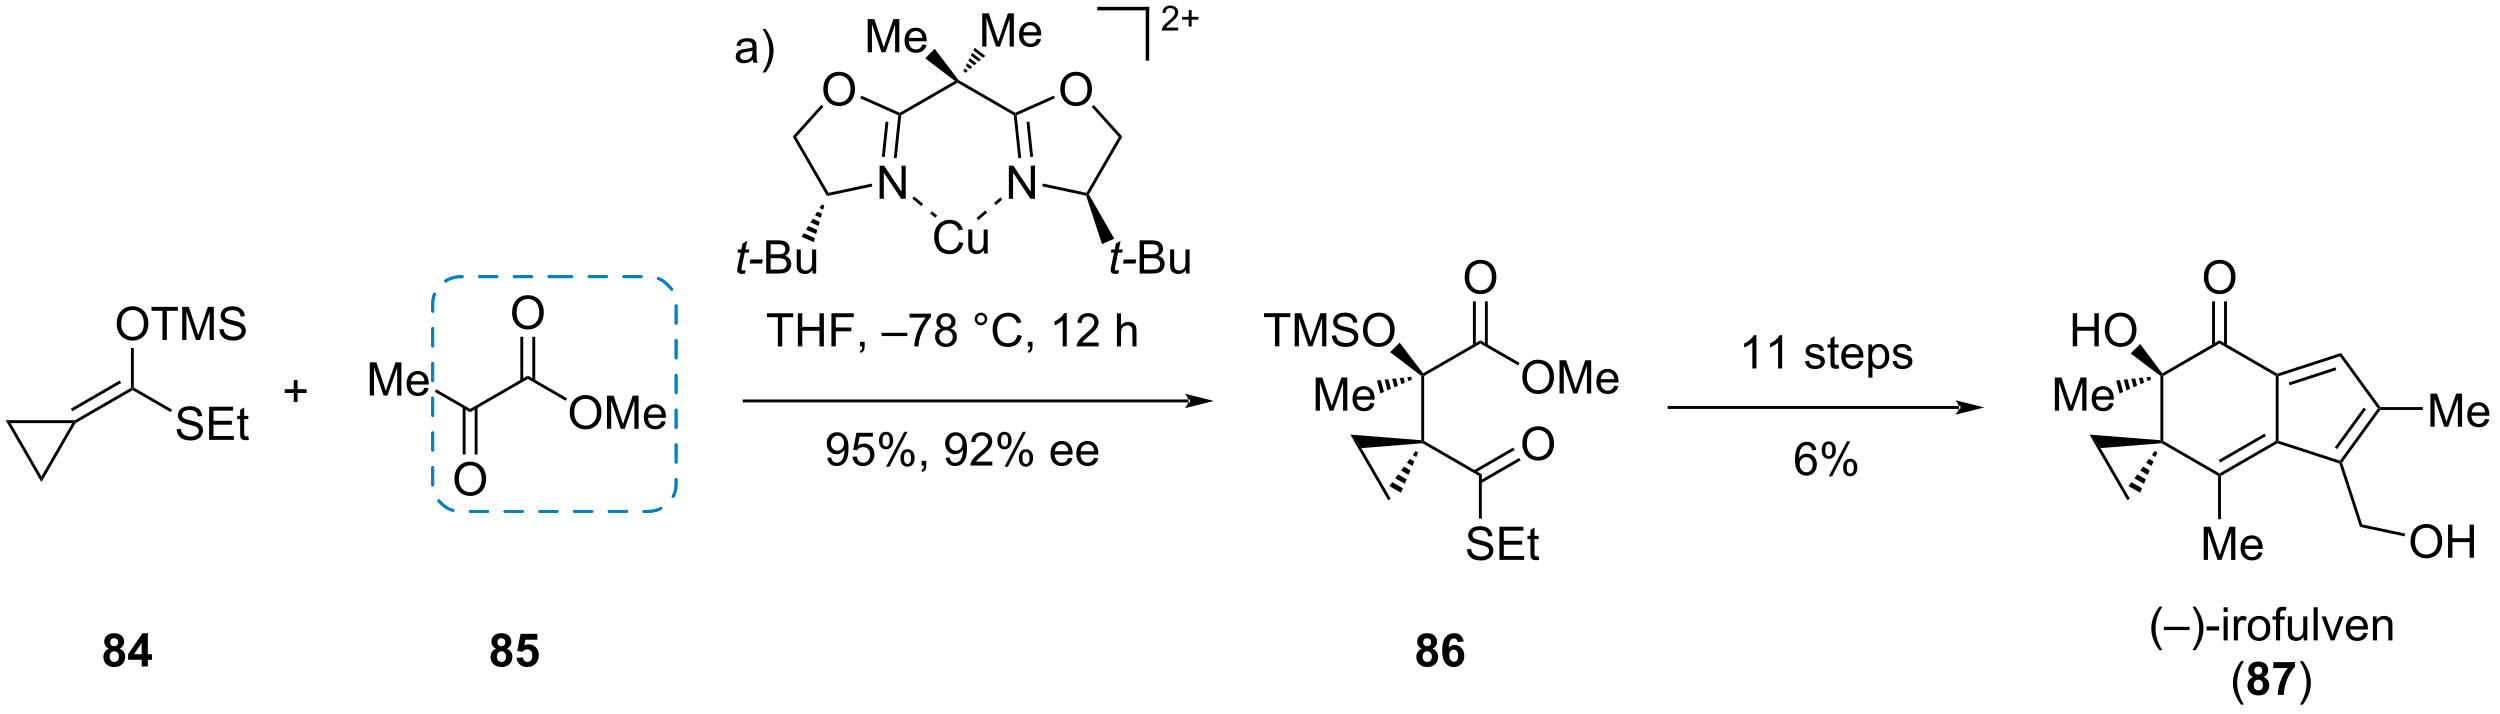 <?xml version="1.0" encoding="UTF-8"?>
<!DOCTYPE svg PUBLIC '-//W3C//DTD SVG 1.0//EN'
          'http://www.w3.org/TR/2001/REC-SVG-20010904/DTD/svg10.dtd'>
<svg stroke-dasharray="none" shape-rendering="auto" xmlns="http://www.w3.org/2000/svg" font-family="'Dialog'" text-rendering="auto" width="592" fill-opacity="1" color-interpolation="auto" color-rendering="auto" preserveAspectRatio="xMidYMid meet" font-size="12px" viewBox="0 0 592 169" fill="black" xmlns:xlink="http://www.w3.org/1999/xlink" stroke="black" image-rendering="auto" stroke-miterlimit="10" stroke-linecap="square" stroke-linejoin="miter" font-style="normal" stroke-width="1" height="169" stroke-dashoffset="0" font-weight="normal" stroke-opacity="1"
><!--Generated by the Batik Graphics2D SVG Generator--><defs id="genericDefs"
  /><g
  ><defs id="defs1"
    ><clipPath clipPathUnits="userSpaceOnUse" id="clipPath1"
      ><path d="M0.646 2.896 L443.912 2.896 L443.912 129.085 L0.646 129.085 L0.646 2.896 Z"
      /></clipPath
      ><clipPath clipPathUnits="userSpaceOnUse" id="clipPath2"
      ><path d="M-0.972 26.157 L-0.972 148.838 L429.969 148.838 L429.969 26.157 Z"
      /></clipPath
    ></defs
    ><g transform="scale(1.333,1.333) translate(-0.646,-2.896) matrix(1.029,0,0,1.029,1.646,-24.01)"
    ><path d="M12.116 99.179 L11.933 98.996 L11.866 98.746 L21.642 93.102 L21.892 93.246 L21.892 93.535 ZM11.503 97.143 L19.947 92.268 L19.697 91.835 L11.253 96.71 Z" stroke="none" clip-path="url(#clipPath2)"
    /></g
    ><g transform="matrix(1.371,0,0,1.371,1.333,-35.874)"
    ><path d="M11.866 98.746 L11.933 98.996 L11.5 99.246 L0.866 99.246 L0 98.746 Z" stroke="none" clip-path="url(#clipPath2)"
    /></g
    ><g transform="matrix(1.371,0,0,1.371,1.333,-35.874)"
    ><path d="M0 98.746 L0.866 99.246 L6.183 108.456 L6.183 109.456 Z" stroke="none" clip-path="url(#clipPath2)"
    /></g
    ><g transform="matrix(1.371,0,0,1.371,1.333,-35.874)"
    ><path d="M6.183 109.456 L6.183 108.456 L11.5 99.246 L11.933 98.996 L12.116 99.179 Z" stroke="none" clip-path="url(#clipPath2)"
    /></g
    ><g transform="matrix(1.371,0,0,1.371,1.333,-35.874)"
    ><path d="M29.536 100.305 L30.252 100.243 Q30.302 100.672 30.486 100.948 Q30.674 101.225 31.065 101.394 Q31.455 101.563 31.942 101.563 Q32.377 101.563 32.708 101.436 Q33.041 101.305 33.203 101.081 Q33.364 100.857 33.364 100.592 Q33.364 100.321 33.208 100.12 Q33.052 99.92 32.692 99.782 Q32.463 99.693 31.674 99.503 Q30.885 99.313 30.567 99.146 Q30.158 98.93 29.955 98.612 Q29.755 98.295 29.755 97.899 Q29.755 97.467 30 97.089 Q30.247 96.712 30.718 96.516 Q31.192 96.321 31.77 96.321 Q32.408 96.321 32.893 96.527 Q33.38 96.732 33.64 97.131 Q33.903 97.529 33.924 98.032 L33.197 98.087 Q33.138 97.545 32.799 97.269 Q32.463 96.99 31.802 96.99 Q31.114 96.99 30.799 97.243 Q30.486 97.493 30.486 97.85 Q30.486 98.157 30.708 98.357 Q30.927 98.555 31.851 98.766 Q32.776 98.975 33.119 99.131 Q33.619 99.36 33.856 99.714 Q34.096 100.068 34.096 100.529 Q34.096 100.985 33.833 101.391 Q33.572 101.795 33.08 102.021 Q32.591 102.245 31.979 102.245 Q31.2 102.245 30.674 102.019 Q30.151 101.79 29.851 101.337 Q29.552 100.881 29.536 100.305 ZM35.145 102.146 L35.145 96.42 L39.286 96.42 L39.286 97.094 L35.903 97.094 L35.903 98.85 L39.072 98.85 L39.072 99.521 L35.903 99.521 L35.903 101.469 L39.419 101.469 L39.419 102.146 L35.145 102.146 ZM41.911 101.516 L42.013 102.139 Q41.716 102.201 41.481 102.201 Q41.099 102.201 40.888 102.081 Q40.677 101.959 40.591 101.761 Q40.505 101.563 40.505 100.93 L40.505 98.545 L39.989 98.545 L39.989 97.998 L40.505 97.998 L40.505 96.969 L41.205 96.547 L41.205 97.998 L41.911 97.998 L41.911 98.545 L41.205 98.545 L41.205 100.969 Q41.205 101.271 41.242 101.357 Q41.278 101.443 41.361 101.495 Q41.447 101.545 41.604 101.545 Q41.721 101.545 41.911 101.516 Z" stroke="none" clip-path="url(#clipPath2)"
    /></g
    ><g transform="matrix(1.371,0,0,1.371,1.333,-35.874)"
    ><path d="M21.892 93.535 L21.892 93.246 L22.142 93.102 L28.754 96.919 L28.504 97.352 Z" stroke="none" clip-path="url(#clipPath2)"
    /></g
    ><g transform="matrix(1.371,0,0,1.371,1.333,-35.874)"
    ><path d="M19.18 82.107 Q19.18 80.68 19.946 79.876 Q20.712 79.068 21.922 79.068 Q22.714 79.068 23.35 79.448 Q23.988 79.826 24.321 80.503 Q24.657 81.18 24.657 82.04 Q24.657 82.912 24.305 83.6 Q23.954 84.287 23.308 84.641 Q22.665 84.995 21.917 84.995 Q21.11 84.995 20.472 84.605 Q19.837 84.212 19.508 83.537 Q19.18 82.86 19.18 82.107 ZM19.962 82.118 Q19.962 83.154 20.516 83.751 Q21.073 84.344 21.915 84.344 Q22.769 84.344 23.321 83.743 Q23.876 83.141 23.876 82.037 Q23.876 81.337 23.639 80.816 Q23.402 80.295 22.946 80.008 Q22.493 79.719 21.925 79.719 Q21.12 79.719 20.54 80.274 Q19.962 80.826 19.962 82.118 ZM27.09 84.896 L27.09 79.844 L25.203 79.844 L25.203 79.17 L29.741 79.17 L29.741 79.844 L27.848 79.844 L27.848 84.896 L27.09 84.896 ZM30.495 84.896 L30.495 79.17 L31.636 79.17 L32.993 83.225 Q33.18 83.79 33.266 84.071 Q33.363 83.758 33.571 83.154 L34.941 79.17 L35.962 79.17 L35.962 84.896 L35.23 84.896 L35.23 80.102 L33.566 84.896 L32.883 84.896 L31.227 80.021 L31.227 84.896 L30.495 84.896 ZM36.925 83.055 L37.641 82.993 Q37.691 83.422 37.876 83.698 Q38.063 83.975 38.454 84.144 Q38.844 84.313 39.331 84.313 Q39.766 84.313 40.097 84.186 Q40.43 84.055 40.592 83.831 Q40.753 83.607 40.753 83.342 Q40.753 83.071 40.597 82.87 Q40.441 82.67 40.081 82.532 Q39.852 82.443 39.063 82.253 Q38.274 82.063 37.956 81.896 Q37.547 81.68 37.344 81.362 Q37.144 81.045 37.144 80.649 Q37.144 80.217 37.389 79.839 Q37.636 79.462 38.107 79.266 Q38.581 79.071 39.16 79.071 Q39.797 79.071 40.282 79.277 Q40.769 79.482 41.029 79.881 Q41.292 80.279 41.313 80.782 L40.587 80.837 Q40.527 80.295 40.188 80.019 Q39.852 79.74 39.191 79.74 Q38.503 79.74 38.188 79.993 Q37.876 80.243 37.876 80.6 Q37.876 80.907 38.097 81.107 Q38.316 81.305 39.24 81.516 Q40.165 81.725 40.508 81.881 Q41.008 82.11 41.245 82.464 Q41.485 82.818 41.485 83.279 Q41.485 83.735 41.222 84.141 Q40.962 84.545 40.469 84.771 Q39.98 84.995 39.368 84.995 Q38.589 84.995 38.063 84.769 Q37.54 84.54 37.24 84.087 Q36.941 83.631 36.925 83.055 Z" stroke="none" clip-path="url(#clipPath2)"
    /></g
    ><g transform="matrix(1.371,0,0,1.371,1.333,-35.874)"
    ><path d="M22.142 93.102 L21.892 93.246 L21.642 93.102 L21.642 86.287 L22.142 86.287 Z" stroke="none" clip-path="url(#clipPath2)"
    /></g
    ><g transform="matrix(1.371,0,0,1.371,1.333,-35.874)"
    ><path d="M80.227 97.369 L80.227 96.791 L90.187 91.041 L90.187 91.619 Z" stroke="none" clip-path="url(#clipPath2)"
    /></g
    ><g transform="matrix(1.371,0,0,1.371,1.333,-35.874)"
    ><path d="M77.515 108.941 Q77.515 107.514 78.281 106.709 Q79.047 105.902 80.258 105.902 Q81.049 105.902 81.685 106.282 Q82.323 106.66 82.656 107.337 Q82.992 108.014 82.992 108.873 Q82.992 109.746 82.64 110.433 Q82.289 111.121 81.643 111.475 Q81 111.829 80.252 111.829 Q79.445 111.829 78.807 111.438 Q78.172 111.045 77.844 110.371 Q77.515 109.694 77.515 108.941 ZM78.297 108.951 Q78.297 109.988 78.851 110.584 Q79.409 111.178 80.25 111.178 Q81.104 111.178 81.656 110.576 Q82.211 109.975 82.211 108.871 Q82.211 108.17 81.974 107.649 Q81.737 107.128 81.281 106.842 Q80.828 106.553 80.26 106.553 Q79.456 106.553 78.875 107.108 Q78.297 107.66 78.297 108.951 Z" stroke="none" clip-path="url(#clipPath2)"
    /></g
    ><g transform="matrix(1.371,0,0,1.371,1.333,-35.874)"
    ><path d="M78.942 96.483 L78.942 104.668 L79.442 104.668 L79.442 96.483 ZM81.012 96.483 L81.012 104.668 L81.512 104.668 L81.512 96.483 Z" stroke="none" clip-path="url(#clipPath2)"
    /></g
    ><g transform="matrix(1.371,0,0,1.371,1.333,-35.874)"
    ><path d="M62.892 94.48 L62.892 88.753 L64.032 88.753 L65.389 92.808 Q65.576 93.373 65.662 93.654 Q65.759 93.342 65.967 92.738 L67.337 88.753 L68.358 88.753 L68.358 94.48 L67.626 94.48 L67.626 89.686 L65.962 94.48 L65.28 94.48 L63.623 89.605 L63.623 94.48 L62.892 94.48 ZM72.329 93.144 L73.056 93.233 Q72.884 93.871 72.418 94.222 Q71.954 94.574 71.233 94.574 Q70.321 94.574 69.787 94.014 Q69.256 93.451 69.256 92.441 Q69.256 91.394 69.795 90.816 Q70.334 90.238 71.194 90.238 Q72.024 90.238 72.55 90.805 Q73.079 91.371 73.079 92.397 Q73.079 92.459 73.076 92.584 L69.983 92.584 Q70.022 93.269 70.368 93.634 Q70.717 93.996 71.235 93.996 Q71.623 93.996 71.897 93.793 Q72.17 93.589 72.329 93.144 ZM70.022 92.006 L72.337 92.006 Q72.29 91.483 72.071 91.222 Q71.735 90.816 71.201 90.816 Q70.717 90.816 70.386 91.141 Q70.056 91.464 70.022 92.006 Z" stroke="none" clip-path="url(#clipPath2)"
    /></g
    ><g transform="matrix(1.371,0,0,1.371,1.333,-35.874)"
    ><path d="M80.227 96.791 L80.227 97.369 L74.121 93.843 L74.371 93.41 Z" stroke="none" clip-path="url(#clipPath2)"
    /></g
    ><g transform="matrix(1.371,0,0,1.371,1.333,-35.874)"
    ><path d="M87.475 80.191 Q87.475 78.764 88.24 77.959 Q89.006 77.152 90.217 77.152 Q91.009 77.152 91.644 77.532 Q92.282 77.91 92.615 78.587 Q92.951 79.264 92.951 80.123 Q92.951 80.996 92.6 81.683 Q92.248 82.371 91.602 82.725 Q90.959 83.079 90.212 83.079 Q89.404 83.079 88.766 82.688 Q88.131 82.295 87.803 81.621 Q87.475 80.944 87.475 80.191 ZM88.256 80.201 Q88.256 81.238 88.811 81.834 Q89.368 82.428 90.209 82.428 Q91.063 82.428 91.615 81.826 Q92.17 81.225 92.17 80.121 Q92.17 79.42 91.933 78.899 Q91.696 78.378 91.24 78.092 Q90.787 77.803 90.219 77.803 Q89.415 77.803 88.834 78.358 Q88.256 78.91 88.256 80.201 Z" stroke="none" clip-path="url(#clipPath2)"
    /></g
    ><g transform="matrix(1.371,0,0,1.371,1.333,-35.874)"
    ><path d="M91.472 91.928 L91.472 84.332 L90.972 84.332 L90.972 91.928 ZM89.402 91.928 L89.402 84.332 L88.902 84.332 L88.902 91.928 Z" stroke="none" clip-path="url(#clipPath2)"
    /></g
    ><g transform="matrix(1.371,0,0,1.371,1.333,-35.874)"
    ><path d="M97.434 97.441 Q97.434 96.014 98.2 95.209 Q98.965 94.402 100.176 94.402 Q100.968 94.402 101.603 94.782 Q102.241 95.16 102.575 95.837 Q102.911 96.514 102.911 97.373 Q102.911 98.246 102.559 98.933 Q102.207 99.621 101.562 99.975 Q100.918 100.329 100.171 100.329 Q99.364 100.329 98.726 99.938 Q98.09 99.545 97.762 98.871 Q97.434 98.194 97.434 97.441 ZM98.215 97.451 Q98.215 98.488 98.77 99.084 Q99.327 99.678 100.168 99.678 Q101.023 99.678 101.575 99.076 Q102.129 98.475 102.129 97.371 Q102.129 96.67 101.892 96.149 Q101.655 95.628 101.2 95.342 Q100.746 95.053 100.179 95.053 Q99.374 95.053 98.793 95.608 Q98.215 96.16 98.215 97.451 ZM103.862 100.23 L103.862 94.503 L105.003 94.503 L106.36 98.558 Q106.547 99.123 106.633 99.404 Q106.73 99.092 106.938 98.488 L108.308 94.503 L109.329 94.503 L109.329 100.23 L108.597 100.23 L108.597 95.436 L106.933 100.23 L106.25 100.23 L104.594 95.355 L104.594 100.23 L103.862 100.23 ZM113.3 98.894 L114.026 98.983 Q113.855 99.621 113.388 99.972 Q112.925 100.324 112.204 100.324 Q111.292 100.324 110.758 99.764 Q110.227 99.201 110.227 98.191 Q110.227 97.144 110.766 96.566 Q111.305 95.988 112.165 95.988 Q112.995 95.988 113.521 96.555 Q114.05 97.121 114.05 98.147 Q114.05 98.209 114.047 98.334 L110.954 98.334 Q110.993 99.019 111.339 99.384 Q111.688 99.746 112.206 99.746 Q112.594 99.746 112.868 99.543 Q113.141 99.339 113.3 98.894 ZM110.993 97.756 L113.308 97.756 Q113.261 97.233 113.042 96.972 Q112.706 96.566 112.172 96.566 Q111.688 96.566 111.357 96.891 Q111.026 97.214 110.993 97.756 Z" stroke="none" clip-path="url(#clipPath2)"
    /></g
    ><g transform="matrix(1.371,0,0,1.371,1.333,-35.874)"
    ><path d="M90.187 91.619 L90.187 91.041 L96.967 94.956 L96.717 95.389 Z" stroke="none" clip-path="url(#clipPath2)"
    /></g
    ><g transform="matrix(1.371,0,0,1.371,1.333,-35.874)"
    ><path d="M49.763 95.611 L49.763 94.04 L48.203 94.04 L48.203 93.384 L49.763 93.384 L49.763 91.827 L50.427 91.827 L50.427 93.384 L51.985 93.384 L51.985 94.04 L50.427 94.04 L50.427 95.611 L49.763 95.611 Z" stroke="none" clip-path="url(#clipPath2)"
    /></g
    ><g transform="matrix(1.371,0,0,1.371,1.333,-35.874)"
    ><path d="M154.682 46.075 L154.447 45.922 L154.432 45.642 L163.958 40.142 L164.406 40.172 L164.406 40.46 Z" stroke="none" clip-path="url(#clipPath2)"
    /></g
    ><g transform="matrix(1.371,0,0,1.371,1.333,-35.874)"
    ><path d="M164.406 40.46 L164.406 40.172 L164.569 39.977 L174.38 45.642 L174.365 45.922 L174.13 46.075 Z" stroke="none" clip-path="url(#clipPath2)"
    /></g
    ><g transform="matrix(1.371,0,0,1.371,1.333,-35.874)"
    ><path d="M141.229 41.605 Q141.229 40.178 141.994 39.373 Q142.76 38.566 143.971 38.566 Q144.763 38.566 145.398 38.946 Q146.036 39.324 146.369 40.001 Q146.705 40.678 146.705 41.538 Q146.705 42.41 146.354 43.097 Q146.002 43.785 145.356 44.139 Q144.713 44.493 143.966 44.493 Q143.159 44.493 142.52 44.103 Q141.885 43.709 141.557 43.035 Q141.229 42.358 141.229 41.605 ZM142.01 41.616 Q142.01 42.652 142.565 43.248 Q143.122 43.842 143.963 43.842 Q144.817 43.842 145.369 43.241 Q145.924 42.639 145.924 41.535 Q145.924 40.834 145.687 40.314 Q145.45 39.793 144.994 39.506 Q144.541 39.217 143.974 39.217 Q143.169 39.217 142.588 39.772 Q142.01 40.324 142.01 41.616 Z" stroke="none" clip-path="url(#clipPath2)"
    /></g
    ><g transform="matrix(1.371,0,0,1.371,1.333,-35.874)"
    ><path d="M150.954 60.509 L150.954 54.782 L151.732 54.782 L154.74 59.277 L154.74 54.782 L155.467 54.782 L155.467 60.509 L154.688 60.509 L151.68 56.009 L151.68 60.509 L150.954 60.509 Z" stroke="none" clip-path="url(#clipPath2)"
    /></g
    ><g transform="matrix(1.371,0,0,1.371,1.333,-35.874)"
    ><path d="M154.432 45.642 L154.447 45.922 L154.179 46.076 L147.613 43.153 L147.816 42.696 Z" stroke="none" clip-path="url(#clipPath2)"
    /></g
    ><g transform="matrix(1.371,0,0,1.371,1.333,-35.874)"
    ><path d="M140.883 44.267 L141.254 44.602 L136.553 49.823 L135.939 49.758 Z" stroke="none" clip-path="url(#clipPath2)"
    /></g
    ><g transform="matrix(1.371,0,0,1.371,1.333,-35.874)"
    ><path d="M135.939 49.758 L136.553 49.823 L142.121 59.467 L141.87 60.032 Z" stroke="none" clip-path="url(#clipPath2)"
    /></g
    ><g transform="matrix(1.371,0,0,1.371,1.333,-35.874)"
    ><path d="M141.87 60.032 L142.121 59.467 L149.602 57.877 L149.706 58.367 Z" stroke="none" clip-path="url(#clipPath2)"
    /></g
    ><g transform="matrix(1.371,0,0,1.371,1.333,-35.874)"
    ><path d="M153.901 53.501 L153.404 53.448 L154.179 46.076 L154.447 45.922 L154.682 46.075 ZM151.843 53.284 L152.479 47.227 L151.982 47.175 L151.345 53.232 Z" stroke="none" clip-path="url(#clipPath2)"
    /></g
    ><g transform="matrix(1.371,0,0,1.371,1.333,-35.874)"
    ><path d="M173.277 60.509 L173.277 54.782 L174.055 54.782 L177.063 59.277 L177.063 54.782 L177.79 54.782 L177.79 60.509 L177.011 60.509 L174.003 56.009 L174.003 60.509 L173.277 60.509 Z" stroke="none" clip-path="url(#clipPath2)"
    /></g
    ><g transform="matrix(1.371,0,0,1.371,1.333,-35.874)"
    ><path d="M182.159 41.605 Q182.159 40.178 182.925 39.373 Q183.69 38.566 184.901 38.566 Q185.693 38.566 186.328 38.946 Q186.966 39.324 187.3 40.001 Q187.636 40.678 187.636 41.538 Q187.636 42.41 187.284 43.097 Q186.932 43.785 186.287 44.139 Q185.643 44.493 184.896 44.493 Q184.089 44.493 183.451 44.103 Q182.815 43.709 182.487 43.035 Q182.159 42.358 182.159 41.605 ZM182.94 41.616 Q182.94 42.652 183.495 43.248 Q184.052 43.842 184.893 43.842 Q185.748 43.842 186.3 43.241 Q186.854 42.639 186.854 41.535 Q186.854 40.834 186.617 40.314 Q186.38 39.793 185.925 39.506 Q185.471 39.217 184.904 39.217 Q184.099 39.217 183.518 39.772 Q182.94 40.324 182.94 41.616 Z" stroke="none" clip-path="url(#clipPath2)"
    /></g
    ><g transform="matrix(1.371,0,0,1.371,1.333,-35.874)"
    ><path d="M174.13 46.075 L174.365 45.922 L174.633 46.076 L175.408 53.448 L174.91 53.501 ZM176.332 47.227 L176.969 53.284 L177.466 53.232 L176.83 47.175 Z" stroke="none" clip-path="url(#clipPath2)"
    /></g
    ><g transform="matrix(1.371,0,0,1.371,1.333,-35.874)"
    ><path d="M179.04 58.353 L179.144 57.864 L186.69 59.467 L186.816 59.75 L186.625 59.965 Z" stroke="none" clip-path="url(#clipPath2)"
    /></g
    ><g transform="matrix(1.371,0,0,1.371,1.333,-35.874)"
    ><path d="M187.104 59.751 L186.816 59.75 L186.69 59.467 L192.259 49.823 L192.873 49.758 Z" stroke="none" clip-path="url(#clipPath2)"
    /></g
    ><g transform="matrix(1.371,0,0,1.371,1.333,-35.874)"
    ><path d="M192.873 49.758 L192.259 49.823 L187.584 44.632 L187.956 44.297 Z" stroke="none" clip-path="url(#clipPath2)"
    /></g
    ><g transform="matrix(1.371,0,0,1.371,1.333,-35.874)"
    ><path d="M181.026 42.682 L181.23 43.139 L174.633 46.076 L174.365 45.922 L174.38 45.642 Z" stroke="none" clip-path="url(#clipPath2)"
    /></g
    ><g transform="matrix(1.371,0,0,1.371,1.333,-35.874)"
    ><path d="M148.898 35.19 L148.898 29.463 L150.038 29.463 L151.395 33.518 Q151.582 34.083 151.668 34.364 Q151.765 34.052 151.973 33.448 L153.343 29.463 L154.364 29.463 L154.364 35.19 L153.632 35.19 L153.632 30.396 L151.968 35.19 L151.286 35.19 L149.629 30.315 L149.629 35.19 L148.898 35.19 ZM158.335 33.854 L159.062 33.943 Q158.89 34.581 158.424 34.932 Q157.96 35.284 157.239 35.284 Q156.327 35.284 155.793 34.724 Q155.262 34.161 155.262 33.151 Q155.262 32.104 155.801 31.526 Q156.34 30.948 157.2 30.948 Q158.03 30.948 158.556 31.515 Q159.085 32.081 159.085 33.107 Q159.085 33.169 159.082 33.294 L155.989 33.294 Q156.028 33.979 156.374 34.344 Q156.723 34.706 157.241 34.706 Q157.629 34.706 157.903 34.502 Q158.176 34.299 158.335 33.854 ZM156.028 32.716 L158.343 32.716 Q158.296 32.193 158.077 31.932 Q157.741 31.526 157.207 31.526 Q156.723 31.526 156.392 31.852 Q156.062 32.174 156.028 32.716 Z" stroke="none" clip-path="url(#clipPath2)"
    /></g
    ><g transform="matrix(1.371,0,0,1.371,1.333,-35.874)"
    ><path d="M164.569 39.977 L164.406 40.172 L163.958 40.142 L158.836 36.242 L160.476 34.602 Z" stroke="none" clip-path="url(#clipPath2)"
    /></g
    ><g transform="matrix(1.371,0,0,1.371,1.333,-35.874)"
    ><path d="M168.675 34.198 L168.675 28.472 L169.816 28.472 L171.173 32.526 Q171.36 33.091 171.446 33.373 Q171.542 33.06 171.751 32.456 L173.121 28.472 L174.142 28.472 L174.142 34.198 L173.41 34.198 L173.41 29.404 L171.746 34.198 L171.063 34.198 L169.407 29.323 L169.407 34.198 L168.675 34.198 ZM178.113 32.862 L178.839 32.951 Q178.667 33.589 178.201 33.94 Q177.738 34.292 177.017 34.292 Q176.105 34.292 175.571 33.732 Q175.04 33.17 175.04 32.159 Q175.04 31.112 175.579 30.534 Q176.118 29.956 176.977 29.956 Q177.808 29.956 178.334 30.524 Q178.863 31.089 178.863 32.115 Q178.863 32.177 178.86 32.302 L175.767 32.302 Q175.806 32.987 176.152 33.352 Q176.501 33.714 177.019 33.714 Q177.407 33.714 177.681 33.511 Q177.954 33.308 178.113 32.862 ZM175.806 31.724 L178.121 31.724 Q178.074 31.201 177.855 30.94 Q177.519 30.534 176.985 30.534 Q176.501 30.534 176.17 30.86 Q175.839 31.183 175.806 31.724 Z" stroke="none" clip-path="url(#clipPath2)"
    /></g
    ><g transform="matrix(1.371,0,0,1.371,1.333,-35.874)"
    ><path d="M165.425 38.433 L165.641 37.986 L166.198 38.413 L165.822 38.737 ZM165.856 37.539 L166.071 37.092 L166.949 37.766 L166.573 38.09 ZM166.287 36.645 L166.502 36.199 L167.701 37.118 L167.325 37.442 ZM166.718 35.752 L166.933 35.305 L168.453 36.471 L168.077 36.795 ZM167.149 34.858 L167.364 34.411 L169.205 35.824 L168.829 36.147 Z" stroke="none" clip-path="url(#clipPath2)"
    /></g
    ><g transform="matrix(1.371,0,0,1.371,1.333,-35.874)"
    ><path d="M127.818 72.83 L127.701 73.411 Q127.446 73.476 127.209 73.476 Q126.787 73.476 126.537 73.267 Q126.349 73.111 126.349 72.843 Q126.349 72.705 126.451 72.213 L126.954 69.804 L126.396 69.804 L126.508 69.257 L127.068 69.257 L127.282 68.236 L128.091 67.749 L127.774 69.257 L128.469 69.257 L128.352 69.804 L127.662 69.804 L127.18 72.096 Q127.091 72.533 127.091 72.619 Q127.091 72.744 127.162 72.812 Q127.235 72.877 127.399 72.877 Q127.633 72.877 127.818 72.83 ZM128.494 71.687 L128.642 70.978 L130.798 70.978 L130.653 71.687 L128.494 71.687 Z" stroke="none" clip-path="url(#clipPath2)"
    /></g
    ><g transform="matrix(1.371,0,0,1.371,1.333,-35.874)"
    ><path d="M131.371 73.406 L131.371 67.679 L133.52 67.679 Q134.176 67.679 134.572 67.853 Q134.97 68.025 135.194 68.387 Q135.418 68.749 135.418 69.142 Q135.418 69.51 135.218 69.835 Q135.02 70.158 134.619 70.359 Q135.137 70.51 135.416 70.877 Q135.697 71.244 135.697 71.744 Q135.697 72.148 135.525 72.494 Q135.356 72.838 135.106 73.025 Q134.856 73.213 134.478 73.309 Q134.103 73.406 133.556 73.406 L131.371 73.406 ZM132.129 70.085 L133.369 70.085 Q133.871 70.085 134.09 70.017 Q134.379 69.931 134.525 69.734 Q134.673 69.533 134.673 69.234 Q134.673 68.947 134.536 68.731 Q134.4 68.515 134.145 68.434 Q133.892 68.353 133.275 68.353 L132.129 68.353 L132.129 70.085 ZM132.129 72.728 L133.556 72.728 Q133.923 72.728 134.072 72.702 Q134.332 72.656 134.507 72.546 Q134.684 72.437 134.796 72.228 Q134.911 72.017 134.911 71.744 Q134.911 71.424 134.746 71.189 Q134.582 70.952 134.291 70.856 Q134.002 70.76 133.455 70.76 L132.129 70.76 L132.129 72.728 ZM139.369 73.406 L139.369 72.796 Q138.885 73.499 138.051 73.499 Q137.684 73.499 137.366 73.359 Q137.048 73.218 136.892 73.004 Q136.739 72.791 136.676 72.484 Q136.635 72.275 136.635 71.827 L136.635 69.257 L137.338 69.257 L137.338 71.556 Q137.338 72.109 137.379 72.299 Q137.447 72.577 137.661 72.736 Q137.877 72.892 138.192 72.892 Q138.51 72.892 138.786 72.731 Q139.064 72.57 139.179 72.291 Q139.293 72.01 139.293 71.478 L139.293 69.257 L139.996 69.257 L139.996 73.406 L139.369 73.406 Z" stroke="none" clip-path="url(#clipPath2)"
    /></g
    ><g transform="matrix(1.371,0,0,1.371,1.333,-35.874)"
    ><path d="M141.411 61.678 L141.208 62.381 L140.567 62.096 L140.954 61.475 ZM141.006 63.084 L140.804 63.787 L139.793 63.337 L140.18 62.716 ZM140.602 64.49 L140.4 65.193 L139.019 64.578 L139.406 63.957 ZM140.197 65.895 L139.995 66.598 L138.245 65.819 L138.632 65.198 ZM139.793 67.301 L139.591 68.004 L137.471 67.06 L137.858 66.44 Z" stroke="none" clip-path="url(#clipPath2)"
    /></g
    ><g transform="matrix(1.371,0,0,1.371,1.333,-35.874)"
    ><path d="M192.313 72.83 L192.196 73.411 Q191.94 73.476 191.703 73.476 Q191.281 73.476 191.031 73.267 Q190.844 73.111 190.844 72.843 Q190.844 72.705 190.946 72.213 L191.448 69.804 L190.891 69.804 L191.003 69.257 L191.563 69.257 L191.776 68.236 L192.586 67.749 L192.268 69.257 L192.964 69.257 L192.846 69.804 L192.156 69.804 L191.675 72.096 Q191.586 72.533 191.586 72.619 Q191.586 72.744 191.656 72.812 Q191.729 72.877 191.893 72.877 Q192.128 72.877 192.313 72.83 ZM192.988 71.687 L193.137 70.978 L195.293 70.978 L195.147 71.687 L192.988 71.687 Z" stroke="none" clip-path="url(#clipPath2)"
    /></g
    ><g transform="matrix(1.371,0,0,1.371,1.333,-35.874)"
    ><path d="M195.866 73.406 L195.866 67.679 L198.015 67.679 Q198.671 67.679 199.067 67.853 Q199.465 68.025 199.689 68.387 Q199.913 68.749 199.913 69.142 Q199.913 69.51 199.713 69.835 Q199.515 70.158 199.113 70.359 Q199.632 70.51 199.91 70.877 Q200.192 71.244 200.192 71.744 Q200.192 72.148 200.02 72.494 Q199.851 72.838 199.601 73.025 Q199.351 73.213 198.973 73.309 Q198.598 73.406 198.051 73.406 L195.866 73.406 ZM196.624 70.085 L197.863 70.085 Q198.366 70.085 198.585 70.017 Q198.874 69.931 199.02 69.734 Q199.168 69.533 199.168 69.234 Q199.168 68.947 199.03 68.731 Q198.895 68.515 198.64 68.434 Q198.387 68.353 197.77 68.353 L196.624 68.353 L196.624 70.085 ZM196.624 72.728 L198.051 72.728 Q198.418 72.728 198.567 72.702 Q198.827 72.656 199.002 72.546 Q199.179 72.437 199.291 72.228 Q199.405 72.017 199.405 71.744 Q199.405 71.424 199.241 71.189 Q199.077 70.952 198.785 70.856 Q198.496 70.76 197.95 70.76 L196.624 70.76 L196.624 72.728 ZM203.863 73.406 L203.863 72.796 Q203.379 73.499 202.546 73.499 Q202.179 73.499 201.861 73.359 Q201.543 73.218 201.387 73.004 Q201.233 72.791 201.171 72.484 Q201.129 72.275 201.129 71.827 L201.129 69.257 L201.832 69.257 L201.832 71.556 Q201.832 72.109 201.874 72.299 Q201.942 72.577 202.155 72.736 Q202.371 72.892 202.686 72.892 Q203.004 72.892 203.28 72.731 Q203.559 72.57 203.673 72.291 Q203.788 72.01 203.788 71.478 L203.788 69.257 L204.491 69.257 L204.491 73.406 L203.863 73.406 Z" stroke="none" clip-path="url(#clipPath2)"
    /></g
    ><g transform="matrix(1.371,0,0,1.371,1.333,-35.874)"
    ><path d="M186.625 59.965 L186.816 59.75 L187.104 59.751 L191.488 67.392 L189.369 68.335 Z" stroke="none" clip-path="url(#clipPath2)"
    /></g
    ><g transform="matrix(1.371,0,0,1.371,1.333,-35.874)"
    ><path d="M164.679 67.953 L165.437 68.143 Q165.2 69.078 164.58 69.57 Q163.96 70.059 163.067 70.059 Q162.14 70.059 161.559 69.682 Q160.981 69.304 160.676 68.591 Q160.374 67.874 160.374 67.054 Q160.374 66.158 160.715 65.494 Q161.059 64.828 161.69 64.481 Q162.32 64.135 163.077 64.135 Q163.937 64.135 164.523 64.572 Q165.109 65.01 165.34 65.804 L164.593 65.979 Q164.395 65.354 164.015 65.07 Q163.637 64.783 163.062 64.783 Q162.403 64.783 161.958 65.101 Q161.515 65.416 161.335 65.95 Q161.156 66.484 161.156 67.049 Q161.156 67.781 161.369 68.325 Q161.583 68.869 162.031 69.14 Q162.481 69.408 163.005 69.408 Q163.64 69.408 164.08 69.041 Q164.523 68.674 164.679 67.953 ZM169.001 69.96 L169.001 69.351 Q168.516 70.054 167.683 70.054 Q167.316 70.054 166.998 69.913 Q166.68 69.773 166.524 69.559 Q166.37 69.346 166.308 69.038 Q166.266 68.83 166.266 68.382 L166.266 65.812 L166.969 65.812 L166.969 68.111 Q166.969 68.663 167.011 68.854 Q167.079 69.132 167.292 69.291 Q167.508 69.447 167.824 69.447 Q168.141 69.447 168.417 69.286 Q168.696 69.124 168.81 68.846 Q168.925 68.565 168.925 68.033 L168.925 65.812 L169.628 65.812 L169.628 69.96 L169.001 69.96 Z" stroke="none" clip-path="url(#clipPath2)"
    /></g
    ><g transform="matrix(1.371,0,0,1.371,1.333,-35.874)"
    ><path d="M156.61 60.485 L158.147 61.765 L158.467 61.38 L156.929 60.101 ZM159.684 63.044 L160.569 63.781 L160.889 63.397 L160.004 62.66 Z" stroke="none" clip-path="url(#clipPath2)"
    /></g
    ><g transform="matrix(1.371,0,0,1.371,1.333,-35.874)"
    ><path d="M168.014 64.198 L169.529 62.892 L169.203 62.513 L167.688 63.819 ZM171.044 61.587 L172.14 60.642 L171.814 60.264 L170.718 61.208 Z" stroke="none" clip-path="url(#clipPath2)"
    /></g
    ><g transform="matrix(1.371,0,0,1.371,1.333,-35.874)"
    ><path d="M141.921 105.244 L142.598 105.182 Q142.684 105.658 142.926 105.874 Q143.168 106.088 143.546 106.088 Q143.872 106.088 144.114 105.939 Q144.359 105.791 144.515 105.544 Q144.671 105.296 144.775 104.874 Q144.882 104.452 144.882 104.015 Q144.882 103.968 144.879 103.874 Q144.668 104.21 144.301 104.419 Q143.937 104.627 143.512 104.627 Q142.801 104.627 142.309 104.111 Q141.817 103.596 141.817 102.752 Q141.817 101.882 142.33 101.351 Q142.843 100.82 143.616 100.82 Q144.176 100.82 144.637 101.122 Q145.101 101.421 145.34 101.978 Q145.583 102.533 145.583 103.588 Q145.583 104.687 145.343 105.338 Q145.106 105.986 144.635 106.327 Q144.163 106.669 143.53 106.669 Q142.859 106.669 142.431 106.296 Q142.007 105.921 141.921 105.244 ZM144.801 102.718 Q144.801 102.111 144.478 101.757 Q144.155 101.4 143.702 101.4 Q143.234 101.4 142.885 101.783 Q142.538 102.166 142.538 102.775 Q142.538 103.322 142.869 103.666 Q143.2 104.007 143.684 104.007 Q144.171 104.007 144.486 103.666 Q144.801 103.322 144.801 102.718 ZM146.266 105.07 L147.003 105.007 Q147.087 105.546 147.383 105.817 Q147.683 106.088 148.105 106.088 Q148.613 106.088 148.964 105.705 Q149.316 105.322 149.316 104.689 Q149.316 104.088 148.977 103.742 Q148.641 103.392 148.094 103.392 Q147.753 103.392 147.48 103.549 Q147.206 103.702 147.05 103.947 L146.391 103.861 L146.946 100.921 L149.792 100.921 L149.792 101.593 L147.508 101.593 L147.198 103.132 Q147.714 102.773 148.282 102.773 Q149.032 102.773 149.547 103.294 Q150.063 103.812 150.063 104.627 Q150.063 105.406 149.61 105.971 Q149.058 106.669 148.105 106.669 Q147.323 106.669 146.829 106.231 Q146.337 105.791 146.266 105.07 ZM150.848 102.218 Q150.848 101.603 151.155 101.174 Q151.465 100.744 152.051 100.744 Q152.59 100.744 152.942 101.129 Q153.296 101.515 153.296 102.26 Q153.296 102.986 152.939 103.379 Q152.583 103.773 152.059 103.773 Q151.538 103.773 151.192 103.387 Q150.848 102.999 150.848 102.218 ZM152.07 101.228 Q151.809 101.228 151.635 101.455 Q151.46 101.682 151.46 102.288 Q151.46 102.838 151.635 103.064 Q151.812 103.288 152.07 103.288 Q152.335 103.288 152.51 103.062 Q152.684 102.835 152.684 102.234 Q152.684 101.679 152.507 101.455 Q152.333 101.228 152.07 101.228 ZM152.075 106.781 L155.208 100.744 L155.778 100.744 L152.655 106.781 L152.075 106.781 ZM154.551 105.226 Q154.551 104.609 154.859 104.182 Q155.168 103.752 155.757 103.752 Q156.296 103.752 156.65 104.137 Q157.004 104.523 157.004 105.267 Q157.004 105.994 156.645 106.387 Q156.288 106.781 155.762 106.781 Q155.241 106.781 154.895 106.392 Q154.551 106.002 154.551 105.226 ZM155.778 104.236 Q155.512 104.236 155.338 104.463 Q155.163 104.689 155.163 105.296 Q155.163 105.843 155.338 106.07 Q155.515 106.296 155.773 106.296 Q156.043 106.296 156.215 106.07 Q156.39 105.843 156.39 105.242 Q156.39 104.687 156.213 104.463 Q156.038 104.236 155.778 104.236 ZM158.206 106.57 L158.206 105.767 L159.008 105.767 L159.008 106.57 Q159.008 107.012 158.852 107.283 Q158.696 107.554 158.355 107.702 L158.159 107.403 Q158.383 107.304 158.488 107.114 Q158.594 106.926 158.605 106.57 L158.206 106.57 ZM162.378 105.244 L163.055 105.182 Q163.141 105.658 163.383 105.874 Q163.625 106.088 164.003 106.088 Q164.329 106.088 164.571 105.939 Q164.816 105.791 164.972 105.544 Q165.128 105.296 165.232 104.874 Q165.339 104.452 165.339 104.015 Q165.339 103.968 165.337 103.874 Q165.125 104.21 164.758 104.419 Q164.394 104.627 163.969 104.627 Q163.258 104.627 162.766 104.111 Q162.274 103.596 162.274 102.752 Q162.274 101.882 162.787 101.351 Q163.3 100.82 164.073 100.82 Q164.633 100.82 165.094 101.122 Q165.558 101.421 165.797 101.978 Q166.04 102.533 166.04 103.588 Q166.04 104.687 165.8 105.338 Q165.563 105.986 165.092 106.327 Q164.62 106.669 163.988 106.669 Q163.316 106.669 162.888 106.296 Q162.464 105.921 162.378 105.244 ZM165.258 102.718 Q165.258 102.111 164.935 101.757 Q164.613 101.4 164.159 101.4 Q163.691 101.4 163.342 101.783 Q162.995 102.166 162.995 102.775 Q162.995 103.322 163.326 103.666 Q163.657 104.007 164.141 104.007 Q164.628 104.007 164.943 103.666 Q165.258 103.322 165.258 102.718 ZM170.418 105.892 L170.418 106.57 L166.632 106.57 Q166.624 106.314 166.715 106.08 Q166.859 105.695 167.176 105.32 Q167.497 104.945 168.098 104.452 Q169.03 103.687 169.359 103.239 Q169.687 102.791 169.687 102.392 Q169.687 101.976 169.387 101.689 Q169.09 101.4 168.609 101.4 Q168.101 101.4 167.796 101.705 Q167.491 102.01 167.489 102.549 L166.765 102.476 Q166.84 101.666 167.325 101.244 Q167.809 100.82 168.624 100.82 Q169.45 100.82 169.929 101.278 Q170.411 101.734 170.411 102.408 Q170.411 102.752 170.27 103.085 Q170.129 103.416 169.801 103.783 Q169.476 104.15 168.718 104.791 Q168.085 105.322 167.905 105.512 Q167.726 105.702 167.609 105.892 L170.418 105.892 ZM171.305 102.218 Q171.305 101.603 171.613 101.174 Q171.922 100.744 172.508 100.744 Q173.047 100.744 173.399 101.129 Q173.753 101.515 173.753 102.26 Q173.753 102.986 173.396 103.379 Q173.04 103.773 172.516 103.773 Q171.995 103.773 171.649 103.387 Q171.305 102.999 171.305 102.218 ZM172.527 101.228 Q172.266 101.228 172.092 101.455 Q171.917 101.682 171.917 102.288 Q171.917 102.838 172.092 103.064 Q172.269 103.288 172.527 103.288 Q172.792 103.288 172.967 103.062 Q173.141 102.835 173.141 102.234 Q173.141 101.679 172.964 101.455 Q172.79 101.228 172.527 101.228 ZM172.532 106.781 L175.665 100.744 L176.235 100.744 L173.113 106.781 L172.532 106.781 ZM175.008 105.226 Q175.008 104.609 175.316 104.182 Q175.625 103.752 176.214 103.752 Q176.753 103.752 177.107 104.137 Q177.462 104.523 177.462 105.267 Q177.462 105.994 177.102 106.387 Q176.745 106.781 176.219 106.781 Q175.698 106.781 175.352 106.392 Q175.008 106.002 175.008 105.226 ZM176.235 104.236 Q175.969 104.236 175.795 104.463 Q175.62 104.689 175.62 105.296 Q175.62 105.843 175.795 106.07 Q175.972 106.296 176.23 106.296 Q176.5 106.296 176.672 106.07 Q176.847 105.843 176.847 105.242 Q176.847 104.687 176.67 104.463 Q176.495 104.236 176.235 104.236 ZM183.542 105.234 L184.269 105.322 Q184.097 105.96 183.631 106.312 Q183.167 106.663 182.446 106.663 Q181.534 106.663 181 106.103 Q180.469 105.541 180.469 104.531 Q180.469 103.484 181.008 102.906 Q181.547 102.327 182.407 102.327 Q183.238 102.327 183.763 102.895 Q184.292 103.46 184.292 104.486 Q184.292 104.549 184.29 104.674 L181.196 104.674 Q181.235 105.359 181.581 105.723 Q181.93 106.085 182.448 106.085 Q182.837 106.085 183.11 105.882 Q183.383 105.679 183.542 105.234 ZM181.235 104.096 L183.55 104.096 Q183.503 103.572 183.284 103.312 Q182.948 102.906 182.415 102.906 Q181.93 102.906 181.6 103.231 Q181.269 103.554 181.235 104.096 ZM187.991 105.234 L188.718 105.322 Q188.546 105.96 188.08 106.312 Q187.616 106.663 186.895 106.663 Q185.984 106.663 185.45 106.103 Q184.918 105.541 184.918 104.531 Q184.918 103.484 185.458 102.906 Q185.997 102.327 186.856 102.327 Q187.687 102.327 188.213 102.895 Q188.741 103.46 188.741 104.486 Q188.741 104.549 188.739 104.674 L185.645 104.674 Q185.684 105.359 186.03 105.723 Q186.379 106.085 186.898 106.085 Q187.286 106.085 187.559 105.882 Q187.833 105.679 187.991 105.234 ZM185.684 104.096 L187.999 104.096 Q187.952 103.572 187.734 103.312 Q187.398 102.906 186.864 102.906 Q186.379 102.906 186.049 103.231 Q185.718 103.554 185.684 104.096 Z" stroke="none" clip-path="url(#clipPath2)"
    /></g
    ><g transform="matrix(1.371,0,0,1.371,1.333,-35.874)"
    ><path d="M197.216 27.953 L197.216 27.953 L188.83 27.953 L188.53 27.953 L188.53 27.354 L188.83 27.354 L197.216 27.354 L197.516 27.354 L197.516 27.953 Z" stroke="none" clip-path="url(#clipPath2)"
    /></g
    ><g transform="matrix(1.371,0,0,1.371,1.333,-35.874)"
    ><path d="M197.516 27.654 L197.516 27.654 L197.516 36.338 L197.516 36.638 L196.916 36.638 L196.916 36.338 L196.916 27.654 L196.916 27.354 L197.516 27.354 Z" stroke="none" clip-path="url(#clipPath2)"
    /></g
    ><g transform="matrix(1.371,0,0,1.371,1.333,-35.874)"
    ><path d="M202.531 30.934 L202.531 31.442 L199.692 31.442 Q199.686 31.251 199.754 31.075 Q199.862 30.786 200.1 30.505 Q200.34 30.223 200.791 29.854 Q201.49 29.28 201.737 28.944 Q201.983 28.608 201.983 28.309 Q201.983 27.997 201.758 27.782 Q201.535 27.565 201.174 27.565 Q200.793 27.565 200.565 27.794 Q200.336 28.022 200.334 28.427 L199.791 28.372 Q199.848 27.764 200.211 27.448 Q200.574 27.13 201.186 27.13 Q201.805 27.13 202.164 27.473 Q202.526 27.815 202.526 28.321 Q202.526 28.579 202.42 28.829 Q202.315 29.077 202.069 29.352 Q201.824 29.628 201.256 30.108 Q200.781 30.507 200.647 30.649 Q200.512 30.792 200.424 30.934 L202.531 30.934 ZM204.351 30.747 L204.351 29.569 L203.181 29.569 L203.181 29.077 L204.351 29.077 L204.351 27.909 L204.849 27.909 L204.849 29.077 L206.017 29.077 L206.017 29.569 L204.849 29.569 L204.849 30.747 L204.351 30.747 Z" stroke="none" clip-path="url(#clipPath2)"
    /></g
    ><g transform="matrix(1.371,0,0,1.371,1.333,-35.874)"
    ><path d="M244.506 91.092 L244.756 90.971 L245.006 91.116 L245.006 102.327 L244.756 102.471 L244.506 102.201 Z" stroke="none" clip-path="url(#clipPath2)"
    /></g
    ><g transform="matrix(1.371,0,0,1.371,1.333,-35.874)"
    ><path d="M219.242 85.99 L219.242 80.937 L217.353 80.937 L217.353 80.263 L221.893 80.263 L221.893 80.937 L219.999 80.937 L219.999 85.99 L219.242 85.99 ZM222.647 85.99 L222.647 80.263 L223.787 80.263 L225.144 84.318 Q225.331 84.883 225.417 85.164 Q225.514 84.852 225.722 84.247 L227.092 80.263 L228.113 80.263 L228.113 85.99 L227.381 85.99 L227.381 81.195 L225.717 85.99 L225.035 85.99 L223.378 81.115 L223.378 85.99 L222.647 85.99 ZM229.076 84.148 L229.792 84.086 Q229.842 84.516 230.027 84.792 Q230.214 85.068 230.605 85.237 Q230.995 85.406 231.482 85.406 Q231.917 85.406 232.248 85.279 Q232.581 85.148 232.743 84.924 Q232.904 84.7 232.904 84.435 Q232.904 84.164 232.748 83.963 Q232.592 83.763 232.232 83.625 Q232.003 83.536 231.214 83.346 Q230.425 83.156 230.107 82.99 Q229.698 82.773 229.495 82.456 Q229.295 82.138 229.295 81.742 Q229.295 81.31 229.54 80.932 Q229.787 80.555 230.258 80.359 Q230.732 80.164 231.31 80.164 Q231.948 80.164 232.433 80.37 Q232.92 80.575 233.18 80.974 Q233.443 81.372 233.464 81.875 L232.738 81.93 Q232.678 81.388 232.339 81.112 Q232.003 80.833 231.342 80.833 Q230.654 80.833 230.339 81.086 Q230.027 81.336 230.027 81.693 Q230.027 82 230.248 82.2 Q230.467 82.398 231.391 82.609 Q232.316 82.818 232.66 82.974 Q233.16 83.203 233.397 83.557 Q233.636 83.911 233.636 84.372 Q233.636 84.828 233.373 85.234 Q233.113 85.638 232.62 85.865 Q232.131 86.088 231.519 86.088 Q230.74 86.088 230.214 85.862 Q229.691 85.633 229.391 85.18 Q229.092 84.724 229.076 84.148 ZM234.441 83.2 Q234.441 81.773 235.206 80.969 Q235.972 80.161 237.183 80.161 Q237.975 80.161 238.61 80.542 Q239.248 80.919 239.581 81.596 Q239.917 82.273 239.917 83.133 Q239.917 84.005 239.566 84.693 Q239.214 85.38 238.568 85.734 Q237.925 86.088 237.178 86.088 Q236.37 86.088 235.732 85.698 Q235.097 85.305 234.769 84.63 Q234.441 83.953 234.441 83.2 ZM235.222 83.211 Q235.222 84.247 235.777 84.844 Q236.334 85.437 237.175 85.437 Q238.029 85.437 238.581 84.836 Q239.136 84.234 239.136 83.13 Q239.136 82.43 238.899 81.909 Q238.662 81.388 238.206 81.102 Q237.753 80.812 237.185 80.812 Q236.381 80.812 235.8 81.367 Q235.222 81.919 235.222 83.211 Z" stroke="none" clip-path="url(#clipPath2)"
    /></g
    ><g transform="matrix(1.371,0,0,1.371,1.333,-35.874)"
    ><path d="M244.82 90.646 L244.756 90.971 L244.506 91.092 L239.131 86.987 L240.772 85.346 Z" stroke="none" clip-path="url(#clipPath2)"
    /></g
    ><g transform="matrix(1.371,0,0,1.371,1.333,-35.874)"
    ><path d="M245.006 91.116 L244.756 90.971 L244.82 90.646 L254.716 84.933 L254.716 85.51 Z" stroke="none" clip-path="url(#clipPath2)"
    /></g
    ><g transform="matrix(1.371,0,0,1.371,1.333,-35.874)"
    ><path d="M261.963 91.332 Q261.963 89.905 262.728 89.1 Q263.494 88.293 264.705 88.293 Q265.497 88.293 266.132 88.673 Q266.77 89.051 267.103 89.728 Q267.44 90.405 267.44 91.264 Q267.44 92.137 267.088 92.824 Q266.736 93.512 266.091 93.866 Q265.447 94.22 264.7 94.22 Q263.893 94.22 263.255 93.83 Q262.619 93.436 262.291 92.762 Q261.963 92.085 261.963 91.332 ZM262.744 91.343 Q262.744 92.379 263.299 92.975 Q263.856 93.569 264.697 93.569 Q265.551 93.569 266.103 92.968 Q266.658 92.366 266.658 91.262 Q266.658 90.561 266.421 90.041 Q266.184 89.52 265.728 89.233 Q265.275 88.944 264.708 88.944 Q263.903 88.944 263.322 89.499 Q262.744 90.051 262.744 91.343 ZM268.391 94.121 L268.391 88.395 L269.532 88.395 L270.889 92.449 Q271.076 93.014 271.162 93.296 Q271.259 92.983 271.467 92.379 L272.837 88.395 L273.858 88.395 L273.858 94.121 L273.126 94.121 L273.126 89.327 L271.462 94.121 L270.779 94.121 L269.123 89.246 L269.123 94.121 L268.391 94.121 ZM277.829 92.785 L278.555 92.874 Q278.384 93.512 277.917 93.864 Q277.454 94.215 276.733 94.215 Q275.821 94.215 275.287 93.655 Q274.756 93.093 274.756 92.082 Q274.756 91.035 275.295 90.457 Q275.834 89.879 276.693 89.879 Q277.524 89.879 278.05 90.447 Q278.579 91.012 278.579 92.038 Q278.579 92.1 278.576 92.225 L275.483 92.225 Q275.522 92.91 275.868 93.275 Q276.217 93.637 276.735 93.637 Q277.123 93.637 277.397 93.434 Q277.67 93.231 277.829 92.785 ZM275.522 91.647 L277.837 91.647 Q277.79 91.124 277.571 90.864 Q277.235 90.457 276.701 90.457 Q276.217 90.457 275.886 90.783 Q275.555 91.106 275.522 91.647 Z" stroke="none" clip-path="url(#clipPath2)"
    /></g
    ><g transform="matrix(1.371,0,0,1.371,1.333,-35.874)"
    ><path d="M254.716 85.51 L254.716 84.933 L261.495 88.847 L261.245 89.28 Z" stroke="none" clip-path="url(#clipPath2)"
    /></g
    ><g transform="matrix(1.371,0,0,1.371,1.333,-35.874)"
    ><path d="M252.004 74.082 Q252.004 72.655 252.769 71.85 Q253.535 71.043 254.746 71.043 Q255.537 71.043 256.173 71.423 Q256.811 71.801 257.144 72.478 Q257.48 73.155 257.48 74.014 Q257.48 74.887 257.129 75.574 Q256.777 76.262 256.131 76.616 Q255.488 76.97 254.741 76.97 Q253.933 76.97 253.295 76.579 Q252.66 76.186 252.332 75.512 Q252.004 74.835 252.004 74.082 ZM252.785 74.093 Q252.785 75.129 253.34 75.725 Q253.897 76.319 254.738 76.319 Q255.592 76.319 256.144 75.718 Q256.699 75.116 256.699 74.012 Q256.699 73.311 256.462 72.79 Q256.225 72.27 255.769 71.983 Q255.316 71.694 254.748 71.694 Q253.944 71.694 253.363 72.249 Q252.785 72.801 252.785 74.093 Z" stroke="none" clip-path="url(#clipPath2)"
    /></g
    ><g transform="matrix(1.371,0,0,1.371,1.333,-35.874)"
    ><path d="M256.001 85.819 L256.001 78.224 L255.501 78.224 L255.501 85.819 ZM253.931 85.819 L253.931 78.224 L253.431 78.224 L253.431 85.819 Z" stroke="none" clip-path="url(#clipPath2)"
    /></g
    ><g transform="matrix(1.371,0,0,1.371,1.333,-35.874)"
    ><path d="M244.697 102.726 L244.756 102.471 L245.006 102.327 L254.966 108.077 L254.466 108.366 Z" stroke="none" clip-path="url(#clipPath2)"
    /></g
    ><g transform="matrix(1.371,0,0,1.371,1.333,-35.874)"
    ><path d="M252.4 121.03 L253.116 120.968 Q253.166 121.397 253.351 121.673 Q253.538 121.949 253.929 122.119 Q254.319 122.288 254.806 122.288 Q255.241 122.288 255.572 122.16 Q255.905 122.03 256.067 121.806 Q256.228 121.582 256.228 121.317 Q256.228 121.046 256.072 120.845 Q255.916 120.645 255.556 120.507 Q255.327 120.418 254.538 120.228 Q253.749 120.038 253.431 119.871 Q253.022 119.655 252.819 119.337 Q252.619 119.02 252.619 118.624 Q252.619 118.192 252.863 117.814 Q253.111 117.436 253.582 117.241 Q254.056 117.046 254.634 117.046 Q255.272 117.046 255.757 117.251 Q256.244 117.457 256.504 117.856 Q256.767 118.254 256.788 118.757 L256.061 118.811 Q256.002 118.27 255.663 117.994 Q255.327 117.715 254.666 117.715 Q253.978 117.715 253.663 117.968 Q253.351 118.218 253.351 118.574 Q253.351 118.882 253.572 119.082 Q253.791 119.28 254.715 119.491 Q255.64 119.699 255.983 119.856 Q256.483 120.085 256.72 120.439 Q256.96 120.793 256.96 121.254 Q256.96 121.71 256.697 122.116 Q256.436 122.52 255.944 122.746 Q255.455 122.97 254.843 122.97 Q254.064 122.97 253.538 122.744 Q253.015 122.514 252.715 122.061 Q252.416 121.606 252.4 121.03 ZM258.009 122.871 L258.009 117.145 L262.15 117.145 L262.15 117.819 L258.767 117.819 L258.767 119.574 L261.936 119.574 L261.936 120.246 L258.767 120.246 L258.767 122.194 L262.283 122.194 L262.283 122.871 L258.009 122.871 ZM264.775 122.241 L264.877 122.864 Q264.58 122.926 264.345 122.926 Q263.962 122.926 263.752 122.806 Q263.541 122.684 263.455 122.486 Q263.369 122.288 263.369 121.655 L263.369 119.27 L262.853 119.27 L262.853 118.723 L263.369 118.723 L263.369 117.694 L264.069 117.272 L264.069 118.723 L264.775 118.723 L264.775 119.27 L264.069 119.27 L264.069 121.694 Q264.069 121.996 264.106 122.082 Q264.142 122.168 264.226 122.22 Q264.311 122.27 264.468 122.27 Q264.585 122.27 264.775 122.241 Z" stroke="none" clip-path="url(#clipPath2)"
    /></g
    ><g transform="matrix(1.371,0,0,1.371,1.333,-35.874)"
    ><path d="M254.466 108.366 L254.966 108.077 L254.966 115.744 L254.466 115.744 Z" stroke="none" clip-path="url(#clipPath2)"
    /></g
    ><g transform="matrix(1.371,0,0,1.371,1.333,-35.874)"
    ><path d="M261.963 102.832 Q261.963 101.405 262.728 100.6 Q263.494 99.793 264.705 99.793 Q265.497 99.793 266.132 100.173 Q266.77 100.551 267.103 101.228 Q267.44 101.905 267.44 102.764 Q267.44 103.637 267.088 104.324 Q266.736 105.012 266.091 105.366 Q265.447 105.72 264.7 105.72 Q263.893 105.72 263.255 105.33 Q262.619 104.936 262.291 104.262 Q261.963 103.585 261.963 102.832 ZM262.744 102.843 Q262.744 103.879 263.299 104.475 Q263.856 105.069 264.697 105.069 Q265.551 105.069 266.103 104.468 Q266.658 103.866 266.658 102.762 Q266.658 102.061 266.421 101.541 Q266.184 101.02 265.728 100.733 Q265.275 100.444 264.708 100.444 Q263.903 100.444 263.322 100.999 Q262.744 101.551 262.744 102.843 Z" stroke="none" clip-path="url(#clipPath2)"
    /></g
    ><g transform="matrix(1.371,0,0,1.371,1.333,-35.874)"
    ><path d="M254.841 109.633 L261.679 105.684 L261.429 105.251 L254.591 109.2 ZM253.806 107.84 L260.644 103.892 L260.394 103.459 L253.556 107.407 Z" stroke="none" clip-path="url(#clipPath2)"
    /></g
    ><g transform="matrix(1.371,0,0,1.371,1.333,-35.874)"
    ><path d="M244.506 102.201 L244.756 102.471 L244.697 102.726 L234.173 103.559 L232.252 101.232 Z" stroke="none" clip-path="url(#clipPath2)"
    /></g
    ><g transform="matrix(1.371,0,0,1.371,1.333,-35.874)"
    ><path d="M232.252 101.232 L234.173 103.559 L239.223 112.306 L238.79 112.556 Z" stroke="none" clip-path="url(#clipPath2)"
    /></g
    ><g transform="matrix(1.371,0,0,1.371,1.333,-35.874)"
    ><path d="M239.002 110.118 L239.506 109.447 L241.34 110.506 L241.011 111.278 ZM240.01 108.776 L240.514 108.105 L241.998 108.962 L241.669 109.734 ZM241.019 107.434 L241.523 106.763 L242.656 107.417 L242.327 108.189 ZM242.027 106.092 L242.531 105.421 L243.315 105.873 L242.986 106.645 ZM243.036 104.749 L243.54 104.078 L243.973 104.328 L243.644 105.101 Z" stroke="none" clip-path="url(#clipPath2)"
    /></g
    ><g transform="matrix(1.371,0,0,1.371,1.333,-35.874)"
    ><path d="M226.272 97.098 L226.272 91.371 L227.412 91.371 L228.769 95.426 Q228.956 95.991 229.042 96.272 Q229.139 95.96 229.347 95.356 L230.717 91.371 L231.738 91.371 L231.738 97.098 L231.006 97.098 L231.006 92.303 L229.342 97.098 L228.66 97.098 L227.003 92.223 L227.003 97.098 L226.272 97.098 ZM235.709 95.762 L236.436 95.85 Q236.264 96.488 235.798 96.84 Q235.334 97.192 234.613 97.192 Q233.701 97.192 233.167 96.632 Q232.636 96.069 232.636 95.059 Q232.636 94.012 233.175 93.434 Q233.714 92.856 234.574 92.856 Q235.404 92.856 235.93 93.423 Q236.459 93.988 236.459 95.014 Q236.459 95.077 236.456 95.202 L233.363 95.202 Q233.402 95.887 233.748 96.251 Q234.097 96.613 234.615 96.613 Q235.003 96.613 235.277 96.41 Q235.55 96.207 235.709 95.762 ZM233.402 94.624 L235.717 94.624 Q235.67 94.1 235.451 93.84 Q235.115 93.434 234.581 93.434 Q234.097 93.434 233.766 93.759 Q233.436 94.082 233.402 94.624 Z" stroke="none" clip-path="url(#clipPath2)"
    /></g
    ><g transform="matrix(1.371,0,0,1.371,1.333,-35.874)"
    ><path d="M242.889 91.73 L242.286 91.997 L242.104 91.318 L242.76 91.247 ZM241.683 92.263 L241.08 92.529 L240.794 91.46 L241.449 91.389 ZM240.477 92.795 L239.874 93.062 L239.483 91.602 L240.138 91.531 ZM239.271 93.328 L238.668 93.594 L238.172 91.744 L238.827 91.673 ZM238.065 93.861 L237.462 94.127 L236.861 91.886 L237.517 91.815 Z" stroke="none" clip-path="url(#clipPath2)"
    /></g
    ><g transform="matrix(1.371,0,0,1.371,1.333,-35.874)"
    ><path d="M372.175 91.093 L372.425 90.971 L372.675 91.116 L372.675 102.327 L372.425 102.471 L372.175 102.201 Z" stroke="none" clip-path="url(#clipPath2)"
    /></g
    ><g transform="matrix(1.371,0,0,1.371,1.333,-35.874)"
    ><path d="M372.367 102.726 L372.425 102.471 L372.675 102.327 L382.385 107.933 L382.385 108.221 L382.135 108.366 Z" stroke="none" clip-path="url(#clipPath2)"
    /></g
    ><g transform="matrix(1.371,0,0,1.371,1.333,-35.874)"
    ><path d="M382.635 108.366 L382.385 108.221 L382.385 107.933 L392.094 102.327 L392.344 102.471 L392.373 102.743 ZM382.51 106.047 L390.399 101.493 L390.149 101.06 L382.26 105.615 Z" stroke="none" clip-path="url(#clipPath2)"
    /></g
    ><g transform="matrix(1.371,0,0,1.371,1.333,-35.874)"
    ><path d="M392.594 102.29 L392.344 102.471 L392.094 102.327 L392.094 91.116 L392.344 90.971 L392.594 91.153 Z" stroke="none" clip-path="url(#clipPath2)"
    /></g
    ><g transform="matrix(1.371,0,0,1.371,1.333,-35.874)"
    ><path d="M392.373 90.699 L392.344 90.971 L392.094 91.116 L382.385 85.51 L382.385 84.933 Z" stroke="none" clip-path="url(#clipPath2)"
    /></g
    ><g transform="matrix(1.371,0,0,1.371,1.333,-35.874)"
    ><path d="M382.385 84.933 L382.385 85.51 L372.675 91.116 L372.425 90.971 L372.49 90.645 Z" stroke="none" clip-path="url(#clipPath2)"
    /></g
    ><g transform="matrix(1.371,0,0,1.371,1.333,-35.874)"
    ><path d="M392.373 102.743 L392.344 102.471 L392.594 102.29 L403.186 105.731 L403.281 106.025 L403.083 106.223 Z" stroke="none" clip-path="url(#clipPath2)"
    /></g
    ><g transform="matrix(1.371,0,0,1.371,1.333,-35.874)"
    ><path d="M403.558 106.069 L403.281 106.025 L403.186 105.731 L409.732 96.721 L410.041 96.721 L410.168 96.971 ZM402.693 103.739 L407.684 96.868 L407.28 96.574 L402.288 103.445 Z" stroke="none" clip-path="url(#clipPath2)"
    /></g
    ><g transform="matrix(1.371,0,0,1.371,1.333,-35.874)"
    ><path d="M410.168 96.471 L410.041 96.721 L409.732 96.721 L403.186 87.712 L403.377 87.124 Z" stroke="none" clip-path="url(#clipPath2)"
    /></g
    ><g transform="matrix(1.371,0,0,1.371,1.333,-35.874)"
    ><path d="M403.377 87.124 L403.186 87.712 L392.594 91.153 L392.344 90.971 L392.373 90.699 ZM402.413 89.613 L394.337 92.237 L394.491 92.713 L402.568 90.089 Z" stroke="none" clip-path="url(#clipPath2)"
    /></g
    ><g transform="matrix(1.371,0,0,1.371,1.333,-35.874)"
    ><path d="M379.673 74.082 Q379.673 72.655 380.438 71.85 Q381.204 71.043 382.415 71.043 Q383.207 71.043 383.842 71.423 Q384.48 71.801 384.813 72.478 Q385.149 73.155 385.149 74.014 Q385.149 74.887 384.798 75.574 Q384.446 76.262 383.8 76.616 Q383.157 76.97 382.41 76.97 Q381.603 76.97 380.964 76.579 Q380.329 76.186 380.001 75.512 Q379.673 74.835 379.673 74.082 ZM380.454 74.093 Q380.454 75.129 381.009 75.725 Q381.566 76.319 382.407 76.319 Q383.261 76.319 383.813 75.718 Q384.368 75.116 384.368 74.012 Q384.368 73.311 384.131 72.79 Q383.894 72.27 383.438 71.983 Q382.985 71.694 382.418 71.694 Q381.613 71.694 381.032 72.249 Q380.454 72.801 380.454 74.093 Z" stroke="none" clip-path="url(#clipPath2)"
    /></g
    ><g transform="matrix(1.371,0,0,1.371,1.333,-35.874)"
    ><path d="M383.67 85.819 L383.67 78.224 L383.17 78.224 L383.17 85.819 ZM381.6 85.819 L381.6 78.224 L381.1 78.224 L381.1 85.819 Z" stroke="none" clip-path="url(#clipPath2)"
    /></g
    ><g transform="matrix(1.371,0,0,1.371,1.333,-35.874)"
    ><path d="M379.654 122.871 L379.654 117.145 L380.794 117.145 L382.151 121.199 Q382.339 121.764 382.424 122.046 Q382.521 121.733 382.729 121.129 L384.099 117.145 L385.12 117.145 L385.12 122.871 L384.388 122.871 L384.388 118.077 L382.724 122.871 L382.042 122.871 L380.385 117.996 L380.385 122.871 L379.654 122.871 ZM389.091 121.535 L389.818 121.624 Q389.646 122.262 389.18 122.614 Q388.716 122.965 387.995 122.965 Q387.083 122.965 386.549 122.405 Q386.018 121.843 386.018 120.832 Q386.018 119.785 386.557 119.207 Q387.096 118.629 387.956 118.629 Q388.786 118.629 389.312 119.197 Q389.841 119.762 389.841 120.788 Q389.841 120.85 389.839 120.975 L386.745 120.975 Q386.784 121.66 387.13 122.025 Q387.479 122.387 387.997 122.387 Q388.385 122.387 388.659 122.184 Q388.932 121.981 389.091 121.535 ZM386.784 120.397 L389.099 120.397 Q389.052 119.874 388.833 119.614 Q388.497 119.207 387.964 119.207 Q387.479 119.207 387.148 119.533 Q386.818 119.856 386.784 120.397 Z" stroke="none" clip-path="url(#clipPath2)"
    /></g
    ><g transform="matrix(1.371,0,0,1.371,1.333,-35.874)"
    ><path d="M382.135 108.366 L382.385 108.221 L382.635 108.366 L382.635 115.837 L382.135 115.837 Z" stroke="none" clip-path="url(#clipPath2)"
    /></g
    ><g transform="matrix(1.371,0,0,1.371,1.333,-35.874)"
    ><path d="M418.81 99.871 L418.81 94.145 L419.95 94.145 L421.307 98.199 Q421.494 98.764 421.58 99.046 Q421.677 98.733 421.885 98.129 L423.255 94.145 L424.276 94.145 L424.276 99.871 L423.544 99.871 L423.544 95.077 L421.88 99.871 L421.198 99.871 L419.541 94.996 L419.541 99.871 L418.81 99.871 ZM428.247 98.535 L428.974 98.624 Q428.802 99.262 428.336 99.614 Q427.872 99.965 427.151 99.965 Q426.239 99.965 425.705 99.405 Q425.174 98.843 425.174 97.832 Q425.174 96.785 425.713 96.207 Q426.252 95.629 427.112 95.629 Q427.942 95.629 428.468 96.197 Q428.997 96.762 428.997 97.788 Q428.997 97.85 428.994 97.975 L425.901 97.975 Q425.94 98.66 426.286 99.025 Q426.635 99.387 427.153 99.387 Q427.541 99.387 427.815 99.184 Q428.088 98.981 428.247 98.535 ZM425.94 97.397 L428.255 97.397 Q428.208 96.874 427.989 96.614 Q427.653 96.207 427.119 96.207 Q426.635 96.207 426.304 96.533 Q425.974 96.856 425.94 97.397 Z" stroke="none" clip-path="url(#clipPath2)"
    /></g
    ><g transform="matrix(1.371,0,0,1.371,1.333,-35.874)"
    ><path d="M410.168 96.971 L410.041 96.721 L410.168 96.471 L417.51 96.471 L417.51 96.971 Z" stroke="none" clip-path="url(#clipPath2)"
    /></g
    ><g transform="matrix(1.371,0,0,1.371,1.333,-35.874)"
    ><path d="M403.083 106.223 L403.281 106.025 L403.558 106.069 L407.028 116.748 L406.642 117.177 Z" stroke="none" clip-path="url(#clipPath2)"
    /></g
    ><g transform="matrix(1.371,0,0,1.371,1.333,-35.874)"
    ><path d="M415.372 119.714 Q415.372 118.287 416.137 117.482 Q416.903 116.675 418.114 116.675 Q418.906 116.675 419.541 117.055 Q420.179 117.433 420.512 118.11 Q420.848 118.787 420.848 119.646 Q420.848 120.519 420.497 121.206 Q420.145 121.894 419.499 122.248 Q418.856 122.602 418.109 122.602 Q417.301 122.602 416.663 122.211 Q416.028 121.818 415.7 121.144 Q415.372 120.467 415.372 119.714 ZM416.153 119.724 Q416.153 120.761 416.708 121.357 Q417.265 121.951 418.106 121.951 Q418.96 121.951 419.512 121.349 Q420.067 120.748 420.067 119.644 Q420.067 118.943 419.83 118.422 Q419.593 117.901 419.137 117.615 Q418.684 117.326 418.116 117.326 Q417.312 117.326 416.731 117.881 Q416.153 118.433 416.153 119.724 ZM421.847 122.503 L421.847 116.776 L422.605 116.776 L422.605 119.128 L425.581 119.128 L425.581 116.776 L426.339 116.776 L426.339 122.503 L425.581 122.503 L425.581 119.803 L422.605 119.803 L422.605 122.503 L421.847 122.503 Z" stroke="none" clip-path="url(#clipPath2)"
    /></g
    ><g transform="matrix(1.371,0,0,1.371,1.333,-35.874)"
    ><path d="M406.642 117.177 L407.028 116.748 L414.444 118.324 L414.34 118.813 Z" stroke="none" clip-path="url(#clipPath2)"
    /></g
    ><g transform="matrix(1.371,0,0,1.371,1.333,-35.874)"
    ><path d="M372.175 102.201 L372.425 102.471 L372.367 102.726 L361.842 103.559 L359.921 101.232 Z" stroke="none" clip-path="url(#clipPath2)"
    /></g
    ><g transform="matrix(1.371,0,0,1.371,1.333,-35.874)"
    ><path d="M359.921 101.232 L361.842 103.559 L366.892 112.306 L366.459 112.556 Z" stroke="none" clip-path="url(#clipPath2)"
    /></g
    ><g transform="matrix(1.371,0,0,1.371,1.333,-35.874)"
    ><path d="M366.671 110.118 L367.175 109.447 L369.009 110.506 L368.68 111.278 ZM367.679 108.776 L368.184 108.105 L369.667 108.962 L369.338 109.734 ZM368.688 107.434 L369.192 106.763 L370.326 107.417 L369.997 108.189 ZM369.696 106.092 L370.2 105.421 L370.984 105.873 L370.655 106.645 ZM370.705 104.749 L371.209 104.078 L371.642 104.328 L371.313 105.101 Z" stroke="none" clip-path="url(#clipPath2)"
    /></g
    ><g transform="matrix(1.371,0,0,1.371,1.333,-35.874)"
    ><path d="M357.038 85.99 L357.038 80.263 L357.796 80.263 L357.796 82.615 L360.773 82.615 L360.773 80.263 L361.53 80.263 L361.53 85.99 L360.773 85.99 L360.773 83.289 L357.796 83.289 L357.796 85.99 L357.038 85.99 ZM362.563 83.2 Q362.563 81.773 363.329 80.969 Q364.094 80.161 365.305 80.161 Q366.097 80.161 366.732 80.542 Q367.37 80.919 367.704 81.596 Q368.04 82.273 368.04 83.133 Q368.04 84.005 367.688 84.693 Q367.336 85.38 366.691 85.734 Q366.047 86.088 365.3 86.088 Q364.493 86.088 363.855 85.698 Q363.219 85.305 362.891 84.63 Q362.563 83.953 362.563 83.2 ZM363.344 83.211 Q363.344 84.247 363.899 84.844 Q364.456 85.437 365.297 85.437 Q366.151 85.437 366.704 84.836 Q367.258 84.234 367.258 83.13 Q367.258 82.43 367.021 81.909 Q366.784 81.388 366.329 81.102 Q365.875 80.812 365.308 80.812 Q364.503 80.812 363.922 81.367 Q363.344 81.919 363.344 83.211 Z" stroke="none" clip-path="url(#clipPath2)"
    /></g
    ><g transform="matrix(1.371,0,0,1.371,1.333,-35.874)"
    ><path d="M372.49 90.645 L372.425 90.971 L372.175 91.093 L367.034 87.22 L368.674 85.58 Z" stroke="none" clip-path="url(#clipPath2)"
    /></g
    ><g transform="matrix(1.371,0,0,1.371,1.333,-35.874)"
    ><path d="M353.941 97.098 L353.941 91.371 L355.081 91.371 L356.438 95.426 Q356.626 95.991 356.712 96.272 Q356.808 95.96 357.016 95.356 L358.386 91.371 L359.407 91.371 L359.407 97.098 L358.675 97.098 L358.675 92.303 L357.011 97.098 L356.329 97.098 L354.673 92.223 L354.673 97.098 L353.941 97.098 ZM363.378 95.762 L364.105 95.85 Q363.933 96.488 363.467 96.84 Q363.003 97.192 362.282 97.192 Q361.37 97.192 360.837 96.632 Q360.305 96.069 360.305 95.059 Q360.305 94.012 360.844 93.434 Q361.384 92.856 362.243 92.856 Q363.074 92.856 363.6 93.423 Q364.128 93.988 364.128 95.014 Q364.128 95.077 364.126 95.202 L361.032 95.202 Q361.071 95.887 361.417 96.251 Q361.766 96.613 362.284 96.613 Q362.673 96.613 362.946 96.41 Q363.219 96.207 363.378 95.762 ZM361.071 94.624 L363.386 94.624 Q363.339 94.1 363.12 93.84 Q362.784 93.434 362.251 93.434 Q361.766 93.434 361.435 93.759 Q361.105 94.082 361.071 94.624 Z" stroke="none" clip-path="url(#clipPath2)"
    /></g
    ><g transform="matrix(1.371,0,0,1.371,1.333,-35.874)"
    ><path d="M370.558 91.73 L369.955 91.997 L369.774 91.318 L370.429 91.247 ZM369.352 92.263 L368.749 92.529 L368.463 91.46 L369.118 91.389 ZM368.146 92.795 L367.543 93.062 L367.152 91.602 L367.807 91.531 ZM366.94 93.328 L366.337 93.594 L365.841 91.744 L366.497 91.673 ZM365.734 93.861 L365.131 94.127 L364.531 91.886 L365.186 91.815 Z" stroke="none" clip-path="url(#clipPath2)"
    /></g
    ><g transform="matrix(1.371,0,0,1.371,1.333,-35.874)"
    ><path d="M129.044 36.487 Q128.653 36.82 128.291 36.958 Q127.932 37.094 127.518 37.094 Q126.833 37.094 126.466 36.76 Q126.099 36.425 126.099 35.906 Q126.099 35.602 126.237 35.349 Q126.377 35.096 126.601 34.945 Q126.825 34.792 127.106 34.714 Q127.315 34.659 127.731 34.609 Q128.583 34.508 128.987 34.367 Q128.989 34.221 128.989 34.182 Q128.989 33.753 128.791 33.578 Q128.52 33.339 127.989 33.339 Q127.494 33.339 127.257 33.513 Q127.02 33.688 126.909 34.128 L126.221 34.034 Q126.315 33.594 126.528 33.323 Q126.744 33.05 127.151 32.904 Q127.557 32.758 128.091 32.758 Q128.622 32.758 128.953 32.883 Q129.286 33.008 129.442 33.198 Q129.599 33.385 129.661 33.675 Q129.697 33.854 129.697 34.323 L129.697 35.26 Q129.697 36.242 129.742 36.503 Q129.786 36.76 129.919 37 L129.185 37 Q129.075 36.781 129.044 36.487 ZM128.987 34.917 Q128.604 35.073 127.838 35.182 Q127.403 35.245 127.224 35.323 Q127.044 35.401 126.945 35.552 Q126.849 35.703 126.849 35.885 Q126.849 36.167 127.062 36.354 Q127.276 36.542 127.684 36.542 Q128.091 36.542 128.406 36.365 Q128.724 36.188 128.872 35.878 Q128.987 35.641 128.987 35.175 L128.987 34.917 ZM131.248 38.685 L130.743 38.685 Q131.912 36.807 131.912 34.93 Q131.912 34.195 131.743 33.471 Q131.61 32.885 131.373 32.346 Q131.22 31.995 130.743 31.174 L131.248 31.174 Q131.983 32.156 132.334 33.143 Q132.634 33.995 132.634 34.925 Q132.634 35.979 132.23 36.966 Q131.826 37.95 131.248 38.685 Z" stroke="none" clip-path="url(#clipPath2)"
    /></g
    ><g transform="matrix(1.371,0,0,1.371,1.333,-35.874)"
    ><path d="M133.385 86 L133.385 80.948 L131.497 80.948 L131.497 80.273 L136.036 80.273 L136.036 80.948 L134.143 80.948 L134.143 86 L133.385 86 ZM136.837 86 L136.837 80.273 L137.595 80.273 L137.595 82.625 L140.571 82.625 L140.571 80.273 L141.329 80.273 L141.329 86 L140.571 86 L140.571 83.299 L137.595 83.299 L137.595 86 L136.837 86 ZM142.63 86 L142.63 80.273 L146.494 80.273 L146.494 80.948 L143.388 80.948 L143.388 82.721 L146.075 82.721 L146.075 83.398 L143.388 83.398 L143.388 86 L142.63 86 ZM147.571 86 L147.571 85.198 L148.373 85.198 L148.373 86 Q148.373 86.443 148.217 86.713 Q148.061 86.984 147.72 87.133 L147.524 86.833 Q147.748 86.734 147.852 86.544 Q147.959 86.357 147.97 86 L147.571 86 ZM151.29 84.211 L151.29 83.643 L155.74 83.643 L155.74 84.211 L151.29 84.211 ZM156.135 81.023 L156.135 80.346 L159.841 80.346 L159.841 80.893 Q159.294 81.477 158.757 82.443 Q158.221 83.406 157.927 84.424 Q157.716 85.143 157.658 86 L156.935 86 Q156.947 85.323 157.2 84.367 Q157.455 83.409 157.929 82.521 Q158.403 81.633 158.94 81.023 L156.135 81.023 ZM161.618 82.893 Q161.181 82.734 160.97 82.438 Q160.759 82.141 160.759 81.727 Q160.759 81.102 161.207 80.677 Q161.657 80.25 162.405 80.25 Q163.155 80.25 163.61 80.685 Q164.069 81.12 164.069 81.745 Q164.069 82.143 163.858 82.44 Q163.649 82.734 163.225 82.893 Q163.751 83.065 164.027 83.448 Q164.303 83.831 164.303 84.362 Q164.303 85.096 163.782 85.599 Q163.264 86.099 162.415 86.099 Q161.569 86.099 161.048 85.596 Q160.53 85.094 160.53 84.344 Q160.53 83.784 160.811 83.409 Q161.095 83.031 161.618 82.893 ZM161.477 81.703 Q161.477 82.109 161.738 82.367 Q162.001 82.625 162.42 82.625 Q162.826 82.625 163.084 82.37 Q163.345 82.112 163.345 81.742 Q163.345 81.354 163.076 81.091 Q162.811 80.828 162.412 80.828 Q162.009 80.828 161.743 81.086 Q161.477 81.344 161.477 81.703 ZM161.251 84.346 Q161.251 84.648 161.394 84.93 Q161.537 85.211 161.819 85.365 Q162.1 85.518 162.423 85.518 Q162.928 85.518 163.256 85.195 Q163.584 84.87 163.584 84.37 Q163.584 83.862 163.246 83.531 Q162.907 83.198 162.399 83.198 Q161.905 83.198 161.576 83.526 Q161.251 83.854 161.251 84.346 ZM167.376 81.258 Q167.376 80.807 167.694 80.492 Q168.014 80.174 168.459 80.174 Q168.912 80.174 169.227 80.492 Q169.545 80.807 169.545 81.258 Q169.545 81.706 169.225 82.026 Q168.907 82.344 168.459 82.344 Q168.014 82.344 167.694 82.029 Q167.376 81.711 167.376 81.258 ZM167.803 81.258 Q167.803 81.531 167.996 81.724 Q168.188 81.917 168.462 81.917 Q168.733 81.917 168.925 81.724 Q169.118 81.531 169.118 81.258 Q169.118 80.984 168.925 80.792 Q168.733 80.596 168.462 80.596 Q168.188 80.596 167.996 80.792 Q167.803 80.984 167.803 81.258 ZM174.778 83.992 L175.536 84.182 Q175.299 85.117 174.679 85.609 Q174.06 86.099 173.166 86.099 Q172.239 86.099 171.658 85.721 Q171.08 85.344 170.776 84.63 Q170.474 83.914 170.474 83.094 Q170.474 82.198 170.815 81.534 Q171.158 80.867 171.789 80.521 Q172.419 80.174 173.177 80.174 Q174.036 80.174 174.622 80.612 Q175.208 81.049 175.44 81.844 L174.692 82.018 Q174.494 81.393 174.114 81.109 Q173.737 80.823 173.161 80.823 Q172.502 80.823 172.057 81.141 Q171.614 81.456 171.435 81.99 Q171.255 82.523 171.255 83.088 Q171.255 83.82 171.468 84.365 Q171.682 84.909 172.13 85.18 Q172.58 85.448 173.104 85.448 Q173.739 85.448 174.179 85.081 Q174.622 84.713 174.778 83.992 ZM176.563 86 L176.563 85.198 L177.365 85.198 L177.365 86 Q177.365 86.443 177.209 86.713 Q177.053 86.984 176.712 87.133 L176.517 86.833 Q176.74 86.734 176.845 86.544 Q176.951 86.357 176.962 86 L176.563 86 ZM183.28 86 L182.576 86 L182.576 81.518 Q182.321 81.76 181.91 82.003 Q181.498 82.245 181.17 82.367 L181.17 81.688 Q181.759 81.409 182.199 81.016 Q182.642 80.62 182.826 80.25 L183.28 80.25 L183.28 86 ZM188.776 85.323 L188.776 86 L184.989 86 Q184.981 85.745 185.072 85.51 Q185.216 85.125 185.533 84.75 Q185.854 84.375 186.455 83.883 Q187.388 83.117 187.716 82.669 Q188.044 82.221 188.044 81.823 Q188.044 81.406 187.744 81.12 Q187.447 80.831 186.966 80.831 Q186.458 80.831 186.153 81.135 Q185.849 81.44 185.846 81.979 L185.122 81.906 Q185.197 81.096 185.682 80.674 Q186.166 80.25 186.981 80.25 Q187.807 80.25 188.286 80.708 Q188.768 81.164 188.768 81.838 Q188.768 82.182 188.627 82.516 Q188.487 82.846 188.158 83.213 Q187.833 83.581 187.075 84.221 Q186.442 84.753 186.263 84.943 Q186.083 85.133 185.966 85.323 L188.776 85.323 ZM191.947 86 L191.947 80.273 L192.651 80.273 L192.651 82.328 Q193.143 81.758 193.893 81.758 Q194.354 81.758 194.692 81.94 Q195.033 82.12 195.179 82.44 Q195.325 82.76 195.325 83.37 L195.325 86 L194.622 86 L194.622 83.37 Q194.622 82.844 194.393 82.604 Q194.166 82.362 193.747 82.362 Q193.435 82.362 193.158 82.526 Q192.885 82.688 192.768 82.966 Q192.651 83.242 192.651 83.729 L192.651 86 L191.947 86 Z" stroke="none" clip-path="url(#clipPath2)"
    /></g
    ><g stroke-linecap="round" transform="matrix(1.371,0,0,1.371,1.333,-35.874)" fill="rgb(0,128,192)" stroke-linejoin="round" stroke-dasharray="3" stroke="rgb(0,128,192)" stroke-width="0.5" stroke-miterlimit="3"
    ><path fill="none" d="M94.784 73.95 L110.809 73.95 C112.762 73.95 113.655 74.697 114.345 75.362 C115.035 76.028 115.809 76.889 115.809 78.772 L115.809 109.678 C115.809 111.561 115.035 112.422 114.345 113.088 C113.655 113.754 112.762 114.5 110.809 114.5 L78.76 114.5 C76.807 114.5 75.914 113.754 75.224 113.088 C74.534 112.422 73.76 111.561 73.76 109.678 L73.76 78.772 C73.76 76.889 74.534 76.028 75.224 75.362 C75.914 74.697 76.807 73.95 78.76 73.95 Z" clip-path="url(#clipPath2)"
    /></g
    ><g stroke-linecap="round" transform="matrix(1.371,0,0,1.371,1.333,-35.874)" fill="rgb(0,128,192)" stroke-linejoin="round" stroke-dasharray="3" stroke="rgb(0,128,192)" stroke-width="0.5" stroke-miterlimit="3"
    ><path fill="none" d="M94.784 73.95 L110.809 73.95 C112.762 73.95 113.655 74.697 114.345 75.362 C115.035 76.028 115.809 76.889 115.809 78.772 L115.809 109.678 C115.809 111.561 115.035 112.422 114.345 113.088 C113.655 113.754 112.762 114.5 110.809 114.5 L78.76 114.5 C76.807 114.5 75.914 113.754 75.224 113.088 C74.534 112.422 73.76 111.561 73.76 109.678 L73.76 78.772 C73.76 76.889 74.534 76.028 75.224 75.362 C75.914 74.697 76.807 73.95 78.76 73.95 Z" clip-path="url(#clipPath2)"
    /></g
    ><g transform="matrix(1.371,0,0,1.371,1.333,-35.874)"
    ><path d="M337.386 96.792 L337.386 96.792 L287.315 96.792 L287.065 96.792 L287.065 96.292 L287.315 96.292 L337.386 96.292 L337.636 96.292 L337.636 96.792 ZM341.761 96.542 L336.761 95.292 C336.761 95.292 337.386 95.995 337.386 96.542 C337.386 97.089 336.761 97.792 336.761 97.792 Z" stroke="none" clip-path="url(#clipPath2)"
    /></g
    ><g transform="matrix(1.371,0,0,1.371,1.333,-35.874)"
    ><path d="M312.738 103.897 L312.038 103.951 Q311.944 103.537 311.772 103.35 Q311.488 103.05 311.069 103.05 Q310.733 103.05 310.48 103.238 Q310.147 103.48 309.954 103.946 Q309.764 104.41 309.756 105.269 Q310.012 104.881 310.379 104.694 Q310.746 104.506 311.147 104.506 Q311.85 104.506 312.345 105.024 Q312.84 105.542 312.84 106.363 Q312.84 106.902 312.605 107.365 Q312.373 107.826 311.967 108.074 Q311.561 108.321 311.045 108.321 Q310.168 108.321 309.613 107.675 Q309.058 107.027 309.058 105.542 Q309.058 103.881 309.67 103.128 Q310.207 102.472 311.113 102.472 Q311.788 102.472 312.22 102.852 Q312.652 103.23 312.738 103.897 ZM309.866 106.365 Q309.866 106.73 310.019 107.063 Q310.176 107.394 310.452 107.569 Q310.73 107.74 311.035 107.74 Q311.48 107.74 311.801 107.381 Q312.121 107.022 312.121 106.404 Q312.121 105.811 311.803 105.469 Q311.488 105.128 311.006 105.128 Q310.53 105.128 310.196 105.469 Q309.866 105.811 309.866 106.365 ZM313.672 103.871 Q313.672 103.256 313.979 102.826 Q314.289 102.397 314.875 102.397 Q315.414 102.397 315.765 102.782 Q316.12 103.167 316.12 103.912 Q316.12 104.639 315.763 105.032 Q315.406 105.425 314.883 105.425 Q314.362 105.425 314.015 105.04 Q313.672 104.652 313.672 103.871 ZM314.893 102.881 Q314.633 102.881 314.458 103.108 Q314.284 103.334 314.284 103.941 Q314.284 104.49 314.458 104.717 Q314.635 104.941 314.893 104.941 Q315.159 104.941 315.333 104.714 Q315.508 104.488 315.508 103.886 Q315.508 103.332 315.33 103.108 Q315.156 102.881 314.893 102.881 ZM314.898 108.433 L318.031 102.397 L318.601 102.397 L315.479 108.433 L314.898 108.433 ZM317.375 106.878 Q317.375 106.261 317.682 105.834 Q317.992 105.404 318.58 105.404 Q319.12 105.404 319.474 105.79 Q319.828 106.175 319.828 106.92 Q319.828 107.647 319.469 108.04 Q319.112 108.433 318.586 108.433 Q318.065 108.433 317.719 108.045 Q317.375 107.654 317.375 106.878 ZM318.601 105.889 Q318.336 105.889 318.161 106.115 Q317.987 106.342 317.987 106.949 Q317.987 107.496 318.161 107.722 Q318.338 107.949 318.596 107.949 Q318.867 107.949 319.039 107.722 Q319.213 107.496 319.213 106.894 Q319.213 106.339 319.036 106.115 Q318.862 105.889 318.601 105.889 Z" stroke="none" clip-path="url(#clipPath2)"
    /></g
    ><g transform="matrix(1.371,0,0,1.371,1.333,-35.874)"
    ><path d="M302.397 89.812 L301.694 89.812 L301.694 85.33 Q301.439 85.573 301.027 85.815 Q300.616 86.057 300.288 86.179 L300.288 85.5 Q300.876 85.221 301.316 84.828 Q301.759 84.432 301.944 84.062 L302.397 84.062 L302.397 89.812 ZM306.846 89.812 L306.143 89.812 L306.143 85.33 Q305.888 85.573 305.476 85.815 Q305.065 86.057 304.737 86.179 L304.737 85.5 Q305.325 85.221 305.766 84.828 Q306.208 84.432 306.393 84.062 L306.846 84.062 L306.846 89.812 ZM310.784 88.573 L311.479 88.463 Q311.536 88.882 311.805 89.106 Q312.073 89.328 312.552 89.328 Q313.036 89.328 313.271 89.13 Q313.505 88.932 313.505 88.666 Q313.505 88.429 313.299 88.291 Q313.154 88.198 312.581 88.054 Q311.807 87.859 311.508 87.716 Q311.208 87.573 311.055 87.323 Q310.901 87.07 310.901 86.765 Q310.901 86.487 311.026 86.252 Q311.154 86.015 311.372 85.859 Q311.536 85.737 311.82 85.653 Q312.104 85.57 312.427 85.57 Q312.917 85.57 313.284 85.71 Q313.654 85.851 313.828 86.091 Q314.005 86.33 314.073 86.734 L313.385 86.828 Q313.339 86.507 313.112 86.328 Q312.888 86.148 312.479 86.148 Q311.995 86.148 311.786 86.309 Q311.581 86.468 311.581 86.682 Q311.581 86.82 311.667 86.929 Q311.753 87.041 311.935 87.117 Q312.042 87.156 312.557 87.296 Q313.302 87.494 313.596 87.622 Q313.893 87.75 314.06 87.992 Q314.229 88.234 314.229 88.593 Q314.229 88.945 314.023 89.255 Q313.818 89.565 313.43 89.737 Q313.044 89.906 312.557 89.906 Q311.747 89.906 311.323 89.57 Q310.901 89.234 310.784 88.573 ZM316.599 89.182 L316.7 89.804 Q316.404 89.867 316.169 89.867 Q315.786 89.867 315.575 89.747 Q315.365 89.625 315.279 89.427 Q315.193 89.229 315.193 88.596 L315.193 86.21 L314.677 86.21 L314.677 85.664 L315.193 85.664 L315.193 84.635 L315.893 84.213 L315.893 85.664 L316.599 85.664 L316.599 86.21 L315.893 86.21 L315.893 88.635 Q315.893 88.937 315.93 89.023 Q315.966 89.109 316.049 89.161 Q316.135 89.21 316.292 89.21 Q316.409 89.21 316.599 89.182 ZM320.126 88.476 L320.853 88.565 Q320.681 89.203 320.215 89.554 Q319.751 89.906 319.03 89.906 Q318.118 89.906 317.585 89.346 Q317.053 88.784 317.053 87.773 Q317.053 86.726 317.592 86.148 Q318.132 85.57 318.991 85.57 Q319.822 85.57 320.348 86.138 Q320.876 86.703 320.876 87.729 Q320.876 87.791 320.874 87.916 L317.78 87.916 Q317.819 88.601 318.165 88.966 Q318.514 89.328 319.033 89.328 Q319.421 89.328 319.694 89.125 Q319.967 88.921 320.126 88.476 ZM317.819 87.338 L320.134 87.338 Q320.087 86.815 319.868 86.554 Q319.533 86.148 318.999 86.148 Q318.514 86.148 318.183 86.474 Q317.853 86.796 317.819 87.338 ZM321.737 91.403 L321.737 85.664 L322.378 85.664 L322.378 86.203 Q322.604 85.885 322.888 85.729 Q323.174 85.57 323.581 85.57 Q324.112 85.57 324.518 85.843 Q324.924 86.117 325.13 86.614 Q325.339 87.112 325.339 87.705 Q325.339 88.343 325.109 88.854 Q324.88 89.362 324.445 89.635 Q324.01 89.906 323.529 89.906 Q323.177 89.906 322.898 89.757 Q322.62 89.609 322.44 89.382 L322.44 91.403 L321.737 91.403 ZM322.372 87.76 Q322.372 88.562 322.695 88.945 Q323.021 89.328 323.482 89.328 Q323.95 89.328 324.284 88.932 Q324.62 88.534 324.62 87.703 Q324.62 86.909 324.292 86.515 Q323.966 86.119 323.513 86.119 Q323.065 86.119 322.719 86.541 Q322.372 86.96 322.372 87.76 ZM325.905 88.573 L326.6 88.463 Q326.658 88.882 326.926 89.106 Q327.194 89.328 327.673 89.328 Q328.158 89.328 328.392 89.13 Q328.626 88.932 328.626 88.666 Q328.626 88.429 328.421 88.291 Q328.275 88.198 327.702 88.054 Q326.928 87.859 326.629 87.716 Q326.329 87.573 326.176 87.323 Q326.022 87.07 326.022 86.765 Q326.022 86.487 326.147 86.252 Q326.275 86.015 326.493 85.859 Q326.658 85.737 326.941 85.653 Q327.225 85.57 327.548 85.57 Q328.038 85.57 328.405 85.71 Q328.775 85.851 328.949 86.091 Q329.126 86.33 329.194 86.734 L328.507 86.828 Q328.46 86.507 328.233 86.328 Q328.009 86.148 327.6 86.148 Q327.116 86.148 326.908 86.309 Q326.702 86.468 326.702 86.682 Q326.702 86.82 326.788 86.929 Q326.874 87.041 327.056 87.117 Q327.163 87.156 327.678 87.296 Q328.423 87.494 328.717 87.622 Q329.014 87.75 329.181 87.992 Q329.35 88.234 329.35 88.593 Q329.35 88.945 329.144 89.255 Q328.939 89.565 328.551 89.737 Q328.165 89.906 327.678 89.906 Q326.868 89.906 326.444 89.57 Q326.022 89.234 325.905 88.573 Z" stroke="none" clip-path="url(#clipPath2)"
    /></g
    ><g transform="matrix(1.371,0,0,1.371,1.333,-35.874)"
    ><path d="M371.993 138.466 Q371.41 137.732 371.006 136.747 Q370.605 135.76 370.605 134.706 Q370.605 133.776 370.907 132.924 Q371.259 131.938 371.993 130.956 L372.495 130.956 Q372.024 131.768 371.87 132.117 Q371.634 132.656 371.495 133.242 Q371.329 133.971 371.329 134.711 Q371.329 136.589 372.495 138.466 L371.993 138.466 ZM372.769 134.992 L372.769 134.424 L377.219 134.424 L377.219 134.992 L372.769 134.992 ZM378.223 138.466 L377.718 138.466 Q378.887 136.589 378.887 134.711 Q378.887 133.976 378.718 133.253 Q378.585 132.667 378.348 132.128 Q378.195 131.776 377.718 130.956 L378.223 130.956 Q378.958 131.938 379.309 132.924 Q379.609 133.776 379.609 134.706 Q379.609 135.76 379.205 136.747 Q378.801 137.732 378.223 138.466 ZM380.153 135.062 L380.153 134.354 L382.312 134.354 L382.312 135.062 L380.153 135.062 ZM383.093 131.862 L383.093 131.055 L383.796 131.055 L383.796 131.862 L383.093 131.862 ZM383.093 136.781 L383.093 132.633 L383.796 132.633 L383.796 136.781 L383.093 136.781 ZM384.86 136.781 L384.86 132.633 L385.493 132.633 L385.493 133.26 Q385.735 132.82 385.938 132.68 Q386.144 132.539 386.391 132.539 Q386.745 132.539 387.113 132.766 L386.87 133.417 Q386.613 133.266 386.355 133.266 Q386.126 133.266 385.941 133.404 Q385.759 133.542 385.68 133.789 Q385.563 134.164 385.563 134.609 L385.563 136.781 L384.86 136.781 ZM387.269 134.706 Q387.269 133.555 387.91 133 Q388.446 132.539 389.214 132.539 Q390.071 132.539 390.613 133.099 Q391.157 133.659 391.157 134.648 Q391.157 135.448 390.915 135.909 Q390.675 136.367 390.217 136.622 Q389.759 136.875 389.214 136.875 Q388.344 136.875 387.805 136.318 Q387.269 135.758 387.269 134.706 ZM387.993 134.706 Q387.993 135.503 388.339 135.901 Q388.688 136.297 389.214 136.297 Q389.738 136.297 390.084 135.898 Q390.433 135.5 390.433 134.682 Q390.433 133.914 390.084 133.518 Q389.735 133.12 389.214 133.12 Q388.688 133.12 388.339 133.516 Q387.993 133.909 387.993 134.706 ZM392.148 136.781 L392.148 133.18 L391.528 133.18 L391.528 132.633 L392.148 132.633 L392.148 132.19 Q392.148 131.773 392.223 131.57 Q392.325 131.297 392.58 131.128 Q392.835 130.956 393.296 130.956 Q393.593 130.956 393.952 131.026 L393.848 131.641 Q393.63 131.601 393.434 131.601 Q393.114 131.601 392.981 131.739 Q392.848 131.875 392.848 132.25 L392.848 132.633 L393.656 132.633 L393.656 133.18 L392.848 133.18 L392.848 136.781 L392.148 136.781 ZM396.923 136.781 L396.923 136.172 Q396.438 136.875 395.605 136.875 Q395.238 136.875 394.92 136.734 Q394.602 136.594 394.446 136.38 Q394.292 136.167 394.23 135.859 Q394.188 135.651 394.188 135.203 L394.188 132.633 L394.891 132.633 L394.891 134.932 Q394.891 135.484 394.933 135.674 Q395.001 135.953 395.214 136.112 Q395.43 136.268 395.745 136.268 Q396.063 136.268 396.339 136.107 Q396.618 135.945 396.733 135.667 Q396.847 135.385 396.847 134.854 L396.847 132.633 L397.55 132.633 L397.55 136.781 L396.923 136.781 ZM398.637 136.781 L398.637 131.055 L399.341 131.055 L399.341 136.781 L398.637 136.781 ZM401.582 136.781 L400.003 132.633 L400.745 132.633 L401.636 135.117 Q401.782 135.518 401.902 135.953 Q401.995 135.625 402.165 135.164 L403.087 132.633 L403.808 132.633 L402.238 136.781 L401.582 136.781 ZM407.269 135.445 L407.995 135.534 Q407.824 136.172 407.358 136.523 Q406.894 136.875 406.173 136.875 Q405.261 136.875 404.727 136.315 Q404.196 135.753 404.196 134.742 Q404.196 133.695 404.735 133.117 Q405.274 132.539 406.134 132.539 Q406.964 132.539 407.49 133.107 Q408.019 133.672 408.019 134.698 Q408.019 134.76 408.016 134.885 L404.923 134.885 Q404.962 135.57 405.308 135.935 Q405.657 136.297 406.175 136.297 Q406.563 136.297 406.837 136.094 Q407.11 135.891 407.269 135.445 ZM404.962 134.307 L407.277 134.307 Q407.23 133.784 407.011 133.523 Q406.675 133.117 406.141 133.117 Q405.657 133.117 405.326 133.443 Q404.995 133.766 404.962 134.307 ZM408.88 136.781 L408.88 132.633 L409.512 132.633 L409.512 133.221 Q409.968 132.539 410.833 132.539 Q411.208 132.539 411.52 132.674 Q411.835 132.807 411.992 133.026 Q412.148 133.245 412.21 133.547 Q412.249 133.742 412.249 134.229 L412.249 136.781 L411.546 136.781 L411.546 134.258 Q411.546 133.828 411.463 133.614 Q411.382 133.401 411.174 133.276 Q410.966 133.148 410.684 133.148 Q410.234 133.148 409.908 133.435 Q409.583 133.719 409.583 134.516 L409.583 136.781 L408.88 136.781 Z" stroke="none" clip-path="url(#clipPath2)"
    /></g
    ><g transform="matrix(1.371,0,0,1.371,1.333,-35.874)"
    ><path d="M386.092 147.866 Q385.509 147.132 385.106 146.147 Q384.704 145.16 384.704 144.106 Q384.704 143.176 385.007 142.324 Q385.358 141.337 386.092 140.356 L386.595 140.356 Q386.124 141.168 385.97 141.517 Q385.733 142.056 385.595 142.642 Q385.428 143.371 385.428 144.111 Q385.428 145.988 386.595 147.866 L386.092 147.866 Z" stroke="none" clip-path="url(#clipPath2)"
    /></g
    ><g transform="matrix(1.371,0,0,1.371,1.333,-35.874)"
    ><path d="M388.165 143.09 Q387.741 142.91 387.546 142.598 Q387.353 142.283 387.353 141.908 Q387.353 141.267 387.801 140.851 Q388.249 140.431 389.072 140.431 Q389.889 140.431 390.34 140.851 Q390.79 141.267 390.79 141.908 Q390.79 142.306 390.582 142.616 Q390.376 142.926 390.001 143.09 Q390.478 143.283 390.725 143.65 Q390.975 144.017 390.975 144.496 Q390.975 145.291 390.467 145.788 Q389.962 146.283 389.124 146.283 Q388.342 146.283 387.822 145.871 Q387.21 145.387 387.21 144.543 Q387.21 144.08 387.439 143.692 Q387.671 143.301 388.165 143.09 ZM388.392 141.986 Q388.392 142.314 388.577 142.499 Q388.764 142.681 389.072 142.681 Q389.384 142.681 389.572 142.496 Q389.759 142.309 389.759 141.981 Q389.759 141.673 389.574 141.488 Q389.389 141.301 389.085 141.301 Q388.767 141.301 388.579 141.488 Q388.392 141.676 388.392 141.986 ZM388.29 144.439 Q388.29 144.892 388.522 145.147 Q388.757 145.4 389.103 145.4 Q389.444 145.4 389.665 145.155 Q389.889 144.91 389.889 144.449 Q389.889 144.048 389.663 143.804 Q389.436 143.559 389.087 143.559 Q388.686 143.559 388.488 143.837 Q388.29 144.113 388.29 144.439 ZM391.675 141.551 L391.675 140.533 L395.427 140.533 L395.427 141.33 Q394.964 141.785 394.482 142.642 Q394.003 143.496 393.75 144.46 Q393.497 145.423 393.503 146.181 L392.443 146.181 Q392.471 144.994 392.932 143.759 Q393.396 142.525 394.169 141.551 L391.675 141.551 Z" stroke="none" clip-path="url(#clipPath2)"
    /></g
    ><g transform="matrix(1.371,0,0,1.371,1.333,-35.874)"
    ><path d="M396.772 147.866 L396.267 147.866 Q397.436 145.988 397.436 144.111 Q397.436 143.376 397.267 142.653 Q397.134 142.067 396.897 141.528 Q396.743 141.176 396.267 140.356 L396.772 140.356 Q397.507 141.337 397.858 142.324 Q398.158 143.176 398.158 144.106 Q398.158 145.16 397.754 146.147 Q397.35 147.132 396.772 147.866 Z" stroke="none" clip-path="url(#clipPath2)"
    /></g
    ><g transform="matrix(1.371,0,0,1.371,1.333,-35.874)"
    ><path d="M17.839 138.19 Q17.415 138.01 17.219 137.698 Q17.027 137.383 17.027 137.008 Q17.027 136.367 17.474 135.951 Q17.922 135.531 18.745 135.531 Q19.563 135.531 20.014 135.951 Q20.464 136.367 20.464 137.008 Q20.464 137.406 20.256 137.716 Q20.05 138.026 19.675 138.19 Q20.152 138.383 20.399 138.75 Q20.649 139.117 20.649 139.596 Q20.649 140.391 20.141 140.888 Q19.636 141.383 18.797 141.383 Q18.016 141.383 17.495 140.971 Q16.883 140.487 16.883 139.643 Q16.883 139.18 17.113 138.792 Q17.344 138.401 17.839 138.19 ZM18.066 137.086 Q18.066 137.414 18.25 137.599 Q18.438 137.781 18.745 137.781 Q19.058 137.781 19.245 137.596 Q19.433 137.409 19.433 137.081 Q19.433 136.773 19.248 136.589 Q19.063 136.401 18.758 136.401 Q18.441 136.401 18.253 136.589 Q18.066 136.776 18.066 137.086 ZM17.964 139.539 Q17.964 139.992 18.196 140.247 Q18.43 140.5 18.777 140.5 Q19.118 140.5 19.339 140.255 Q19.563 140.01 19.563 139.549 Q19.563 139.148 19.336 138.904 Q19.11 138.659 18.761 138.659 Q18.36 138.659 18.162 138.938 Q17.964 139.214 17.964 139.539 ZM23.499 141.281 L23.499 140.128 L21.155 140.128 L21.155 139.167 L23.64 135.531 L24.562 135.531 L24.562 139.164 L25.273 139.164 L25.273 140.128 L24.562 140.128 L24.562 141.281 L23.499 141.281 ZM23.499 139.164 L23.499 137.206 L22.184 139.164 L23.499 139.164 Z" stroke="none" clip-path="url(#clipPath2)"
    /></g
    ><g transform="matrix(1.371,0,0,1.371,1.333,-35.874)"
    ><path d="M84.716 138.19 Q84.291 138.01 84.096 137.698 Q83.903 137.383 83.903 137.008 Q83.903 136.367 84.351 135.951 Q84.799 135.531 85.622 135.531 Q86.44 135.531 86.89 135.951 Q87.341 136.367 87.341 137.008 Q87.341 137.406 87.132 137.716 Q86.927 138.026 86.552 138.19 Q87.028 138.383 87.276 138.75 Q87.526 139.117 87.526 139.596 Q87.526 140.391 87.018 140.888 Q86.513 141.383 85.674 141.383 Q84.893 141.383 84.372 140.971 Q83.76 140.487 83.76 139.643 Q83.76 139.18 83.989 138.792 Q84.221 138.401 84.716 138.19 ZM84.942 137.086 Q84.942 137.414 85.127 137.599 Q85.315 137.781 85.622 137.781 Q85.934 137.781 86.122 137.596 Q86.309 137.409 86.309 137.081 Q86.309 136.773 86.125 136.589 Q85.94 136.401 85.635 136.401 Q85.317 136.401 85.13 136.589 Q84.942 136.776 84.942 137.086 ZM84.841 139.539 Q84.841 139.992 85.073 140.247 Q85.307 140.5 85.653 140.5 Q85.994 140.5 86.216 140.255 Q86.44 140.01 86.44 139.549 Q86.44 139.148 86.213 138.904 Q85.987 138.659 85.638 138.659 Q85.237 138.659 85.039 138.938 Q84.841 139.214 84.841 139.539 ZM88.24 139.807 L89.334 139.695 Q89.381 140.065 89.61 140.284 Q89.842 140.5 90.141 140.5 Q90.485 140.5 90.722 140.221 Q90.962 139.94 90.962 139.378 Q90.962 138.851 90.725 138.589 Q90.49 138.323 90.11 138.323 Q89.639 138.323 89.264 138.742 L88.373 138.612 L88.936 135.633 L91.837 135.633 L91.837 136.659 L89.766 136.659 L89.595 137.633 Q89.962 137.448 90.345 137.448 Q91.076 137.448 91.584 137.979 Q92.092 138.51 92.092 139.359 Q92.092 140.065 91.681 140.62 Q91.123 141.38 90.131 141.38 Q89.337 141.38 88.837 140.953 Q88.337 140.526 88.24 139.807 Z" stroke="none" clip-path="url(#clipPath2)"
    /></g
    ><g transform="matrix(1.371,0,0,1.371,1.333,-35.874)"
    ><path d="M244.612 138.19 Q244.188 138.01 243.993 137.698 Q243.8 137.383 243.8 137.008 Q243.8 136.367 244.248 135.951 Q244.696 135.531 245.519 135.531 Q246.336 135.531 246.787 135.951 Q247.237 136.367 247.237 137.008 Q247.237 137.406 247.029 137.716 Q246.823 138.026 246.448 138.19 Q246.925 138.383 247.172 138.75 Q247.422 139.117 247.422 139.596 Q247.422 140.391 246.914 140.888 Q246.409 141.383 245.571 141.383 Q244.789 141.383 244.269 140.971 Q243.657 140.487 243.657 139.643 Q243.657 139.18 243.886 138.792 Q244.118 138.401 244.612 138.19 ZM244.839 137.086 Q244.839 137.414 245.024 137.599 Q245.211 137.781 245.519 137.781 Q245.831 137.781 246.019 137.596 Q246.206 137.409 246.206 137.081 Q246.206 136.773 246.021 136.589 Q245.836 136.401 245.532 136.401 Q245.214 136.401 245.026 136.589 Q244.839 136.776 244.839 137.086 ZM244.737 139.539 Q244.737 139.992 244.969 140.247 Q245.203 140.5 245.55 140.5 Q245.891 140.5 246.112 140.255 Q246.336 140.01 246.336 139.549 Q246.336 139.148 246.11 138.904 Q245.883 138.659 245.534 138.659 Q245.133 138.659 244.935 138.938 Q244.737 139.214 244.737 139.539 ZM251.84 136.956 L250.778 137.073 Q250.739 136.745 250.575 136.589 Q250.411 136.432 250.148 136.432 Q249.801 136.432 249.559 136.745 Q249.319 137.057 249.257 138.047 Q249.668 137.562 250.278 137.562 Q250.965 137.562 251.455 138.086 Q251.944 138.609 251.944 139.438 Q251.944 140.315 251.429 140.849 Q250.913 141.38 250.106 141.38 Q249.239 141.38 248.679 140.706 Q248.121 140.031 248.121 138.495 Q248.121 136.922 248.702 136.226 Q249.286 135.531 250.215 135.531 Q250.866 135.531 251.293 135.896 Q251.723 136.26 251.84 136.956 ZM249.351 139.351 Q249.351 139.885 249.595 140.177 Q249.843 140.469 250.161 140.469 Q250.465 140.469 250.668 140.232 Q250.871 139.992 250.871 139.448 Q250.871 138.891 250.653 138.63 Q250.434 138.37 250.106 138.37 Q249.788 138.37 249.569 138.62 Q249.351 138.867 249.351 139.351 Z" stroke="none" clip-path="url(#clipPath2)"
    /></g
    ><g transform="matrix(1.371,0,0,1.371,1.333,-35.874)"
    ><path d="M204.31 95.667 L204.31 95.667 L127.565 95.667 L127.315 95.667 L127.315 95.167 L127.565 95.167 L204.31 95.167 L204.56 95.167 L204.56 95.667 ZM208.685 95.417 L203.685 94.167 C203.685 94.167 204.31 94.87 204.31 95.417 C204.31 95.964 203.685 96.667 203.685 96.667 Z" stroke="none" clip-path="url(#clipPath2)"
    /></g
  ></g
></svg
>
